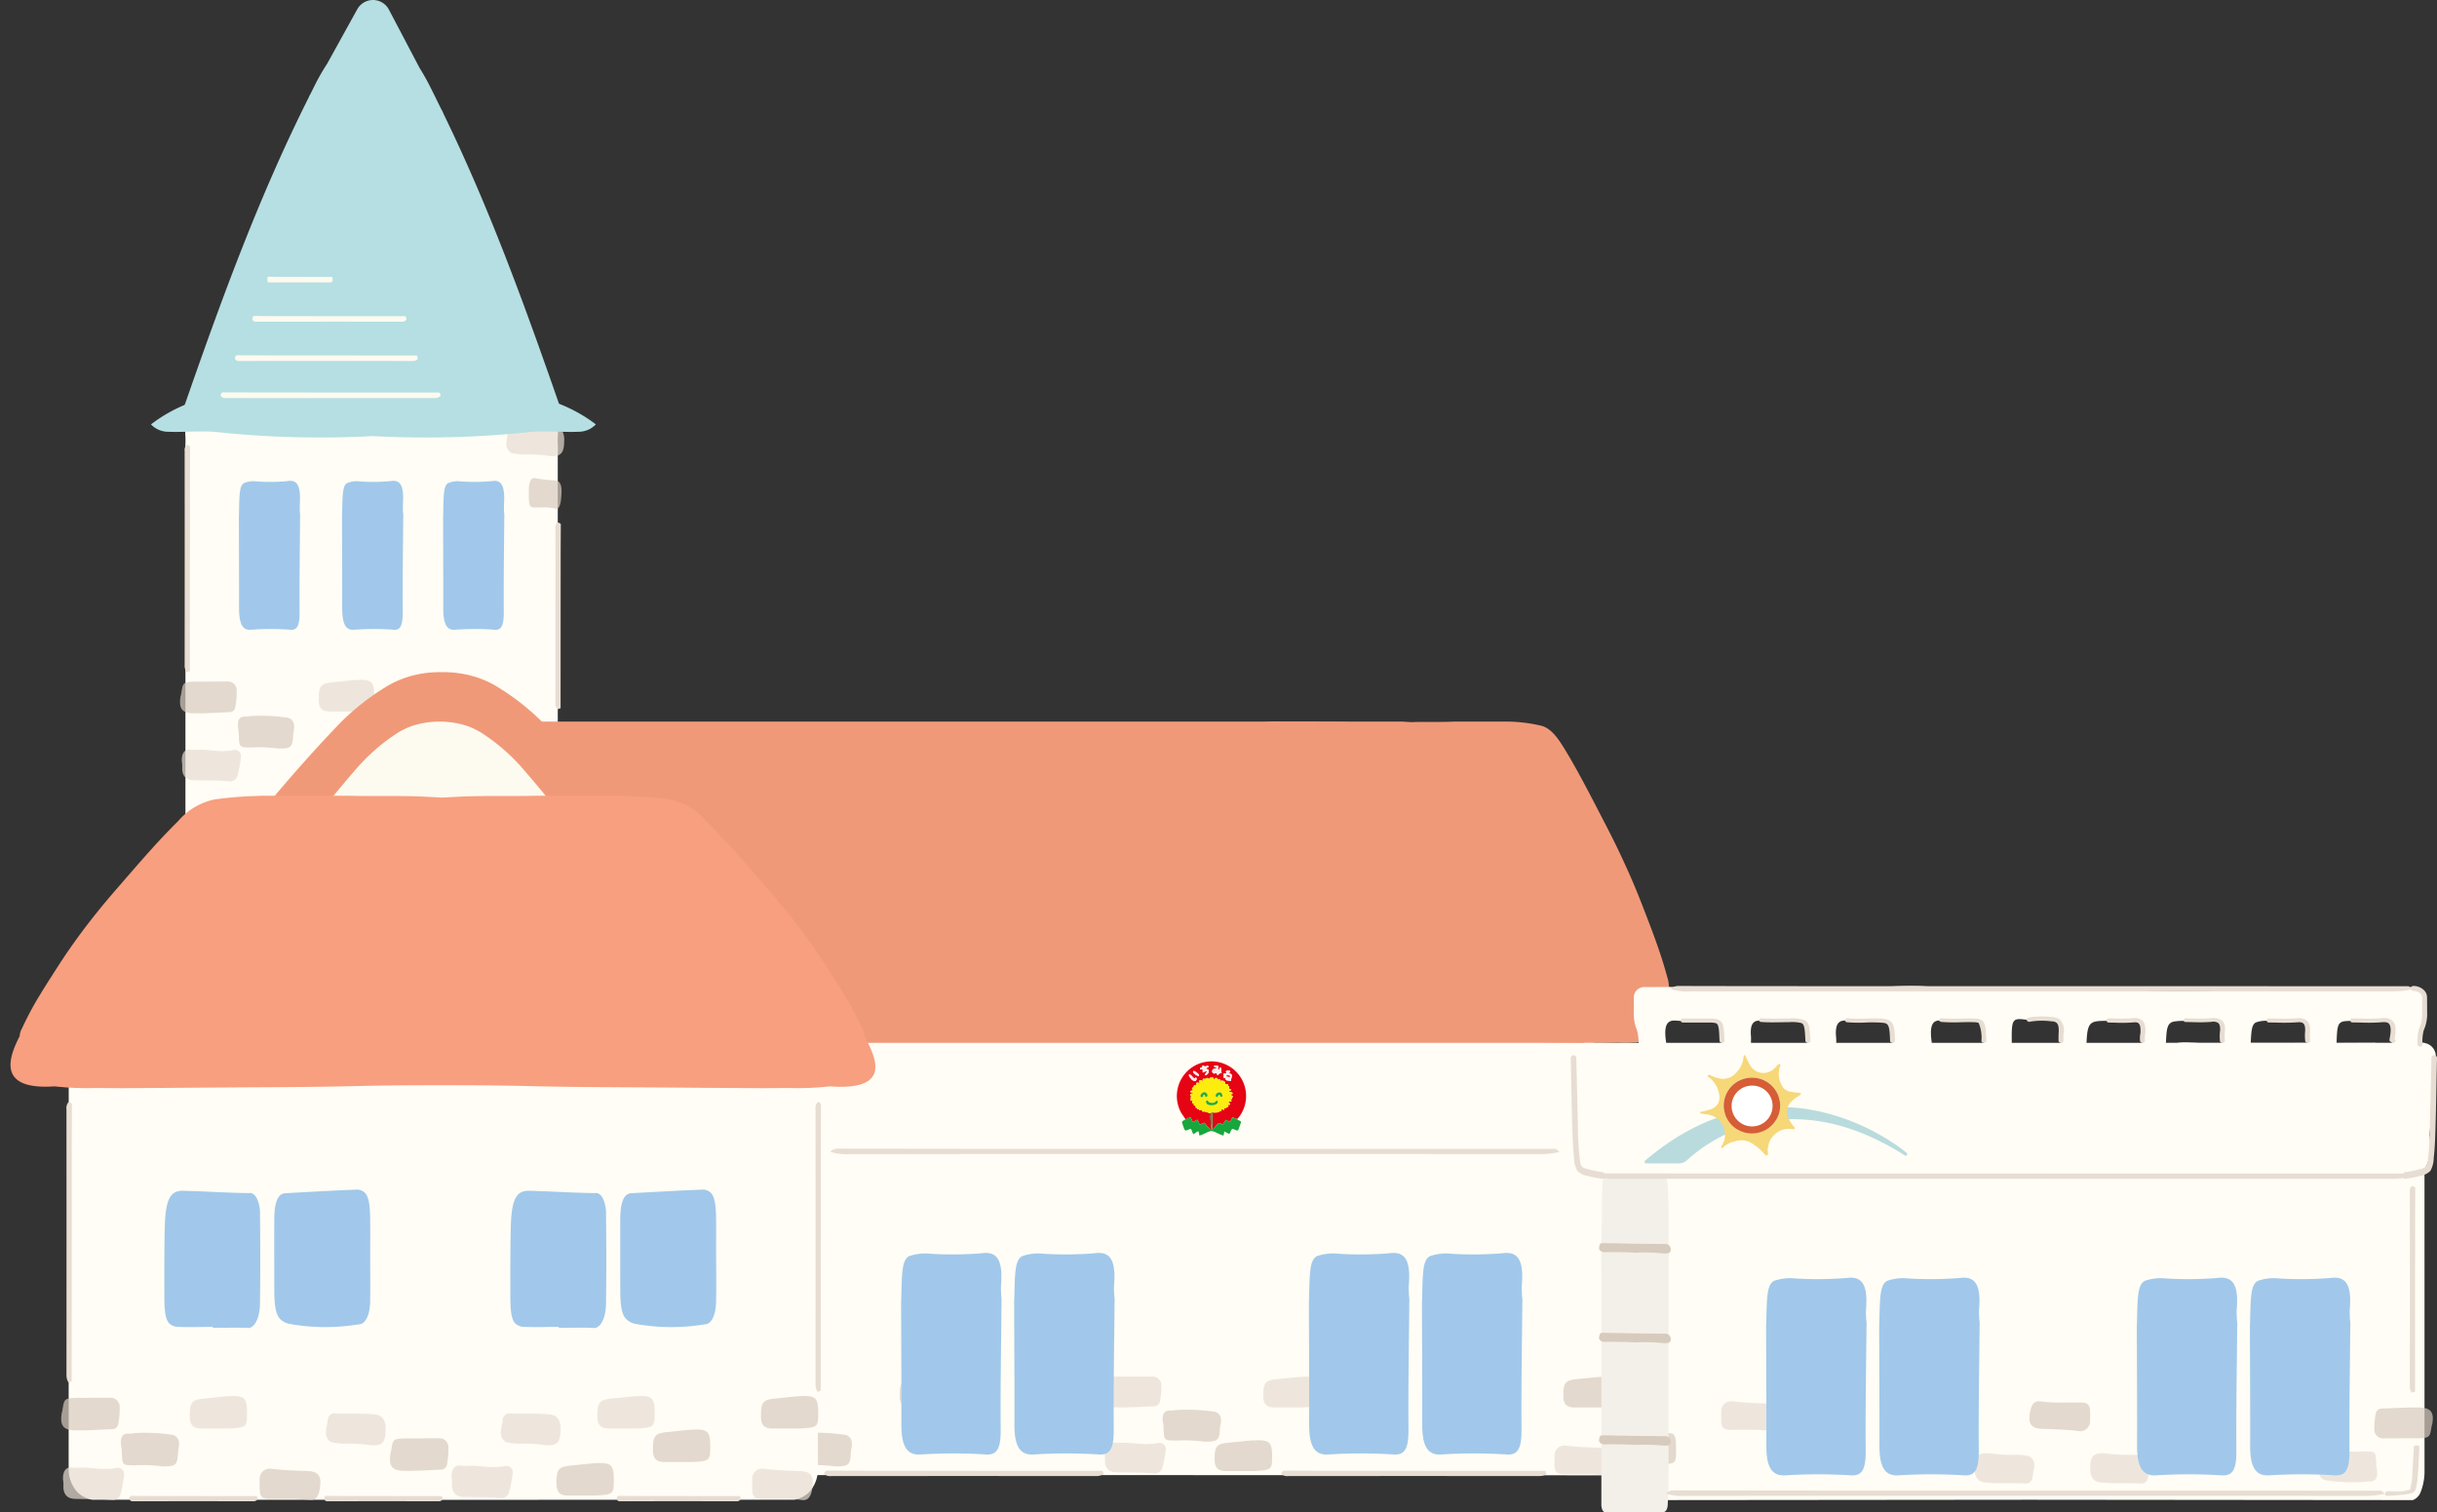 <svg xmlns="http://www.w3.org/2000/svg" xmlns:xlink="http://www.w3.org/1999/xlink" width="311.647" height="193.404" viewBox="0 0 311.647 193.404">
  <rect x="0" y="0" width="311.647" height="193.404" fill="#333333" stroke="none"/>
  <defs>
    <clipPath id="clip-path">
      <rect id="長方形_837" data-name="長方形 837" width="311.647" height="193.404" fill="none"/>
    </clipPath>
    <clipPath id="clip-path-3">
      <rect id="長方形_801" data-name="長方形 801" width="7.097" height="4.071" fill="none"/>
    </clipPath>
    <clipPath id="clip-path-4">
      <rect id="長方形_803" data-name="長方形 803" width="7.798" height="3.813" fill="none"/>
    </clipPath>
    <clipPath id="clip-path-5">
      <rect id="長方形_804" data-name="長方形 804" width="3.823" height="3.954" fill="none"/>
    </clipPath>
    <clipPath id="clip-path-6">
      <rect id="長方形_805" data-name="長方形 805" width="7.647" height="3.87" fill="none"/>
    </clipPath>
    <clipPath id="clip-path-7">
      <rect id="長方形_806" data-name="長方形 806" width="7.772" height="3.813" fill="none"/>
    </clipPath>
    <clipPath id="clip-path-8">
      <rect id="長方形_807" data-name="長方形 807" width="7.441" height="4.099" fill="none"/>
    </clipPath>
    <clipPath id="clip-path-9">
      <rect id="長方形_808" data-name="長方形 808" width="7.495" height="3.953" fill="none"/>
    </clipPath>
    <clipPath id="clip-path-10">
      <rect id="長方形_810" data-name="長方形 810" width="7.468" height="4.099" fill="none"/>
    </clipPath>
    <clipPath id="clip-path-11">
      <rect id="長方形_811" data-name="長方形 811" width="7.836" height="3.965" fill="none"/>
    </clipPath>
    <clipPath id="clip-path-12">
      <rect id="長方形_812" data-name="長方形 812" width="7.522" height="3.953" fill="none"/>
    </clipPath>
    <clipPath id="clip-path-13">
      <rect id="長方形_813" data-name="長方形 813" width="7.354" height="3.954" fill="none"/>
    </clipPath>
    <clipPath id="clip-path-15">
      <rect id="長方形_815" data-name="長方形 815" width="7.356" height="3.954" fill="none"/>
    </clipPath>
    <clipPath id="clip-path-16">
      <rect id="長方形_816" data-name="長方形 816" width="7.355" height="3.954" fill="none"/>
    </clipPath>
    <clipPath id="clip-path-17">
      <rect id="長方形_817" data-name="長方形 817" width="7.468" height="4.322" fill="none"/>
    </clipPath>
    <clipPath id="clip-path-18">
      <rect id="長方形_818" data-name="長方形 818" width="7.648" height="4.08" fill="none"/>
    </clipPath>
    <clipPath id="clip-path-19">
      <rect id="長方形_819" data-name="長方形 819" width="7.771" height="4.02" fill="none"/>
    </clipPath>
    <clipPath id="clip-path-20">
      <rect id="長方形_820" data-name="長方形 820" width="7.442" height="4.322" fill="none"/>
    </clipPath>
    <clipPath id="clip-path-21">
      <rect id="長方形_821" data-name="長方形 821" width="7.329" height="4.168" fill="none"/>
    </clipPath>
    <clipPath id="clip-path-22">
      <rect id="長方形_822" data-name="長方形 822" width="7.809" height="4.18" fill="none"/>
    </clipPath>
    <clipPath id="clip-path-23">
      <rect id="長方形_823" data-name="長方形 823" width="7.495" height="4.167" fill="none"/>
    </clipPath>
    <clipPath id="clip-path-31">
      <rect id="長方形_831" data-name="長方形 831" width="7.206" height="4.221" fill="none"/>
    </clipPath>
    <clipPath id="clip-path-32">
      <rect id="長方形_832" data-name="長方形 832" width="7.561" height="4.083" fill="none"/>
    </clipPath>
    <clipPath id="clip-path-33">
      <rect id="長方形_833" data-name="長方形 833" width="7.258" height="4.07" fill="none"/>
    </clipPath>
    <clipPath id="clip-path-34">
      <rect id="長方形_834" data-name="長方形 834" width="7.406" height="3.985" fill="none"/>
    </clipPath>
    <clipPath id="clip-path-35">
      <rect id="長方形_835" data-name="長方形 835" width="4.192" height="3.926" fill="none"/>
    </clipPath>
  </defs>
  <g id="グループ_1032" data-name="グループ 1032" transform="translate(-813 -1986.475)">
    <g id="グループ_1025" data-name="グループ 1025" transform="translate(813 1986.475)">
      <g id="マスクグループ_1024" data-name="マスクグループ 1024" transform="translate(0)" clip-path="url(#clip-path)">
        <g id="グループ_1023" data-name="グループ 1023">
          <g id="グループ_1022" data-name="グループ 1022" clip-path="url(#clip-path)">
            <path id="パス_2985" data-name="パス 2985" d="M61.309,46.247a9.428,9.428,0,0,1,0-1.609L61.3,42.12c-.512.008-.679-2.612-1.191-2.6-.307.027-.891-.027-1.2,0v-1.3c-.245,0-.953,0-1.2,0-1.5.133.3-3.865-1.2-3.892-2.351-.041-4.835,1.444-7.185,1.3-1.83-.114-2.965-1.177-4.791-1.3-1.184-.077-.014-15.534-1.2-15.57-1.184.036-7.2,2.517-8.383,2.595-1.828.12-2.961,6.375-4.791,6.488-2.35.145-3.636,5.148-5.989,5.189-1.5.027-2.1,4.025-3.592,3.892,1.765-3.8.556-2.22-.39-.973-.632.692-1.767,2.291-2.005,2.271-.512-.016-4.017,3.9-4.529,3.894l-.006,2.519a9.429,9.429,0,0,1,0,1.609c.008.425.024.853.024,1.274q0,9.15,0,18.3l-.016,0-.006,2.519a9.429,9.429,0,0,1,0,1.609c.006.368.017.736.021,1.1q0,9.8,0,19.6l0,.03q0,11.837,0,23.673a5.511,5.511,0,0,0,.529,2.459,1.8,1.8,0,0,0,.953.864q11.162.009,22.327.017,11.162-.007,22.325-.017a1.808,1.808,0,0,0,.953-.864,5.49,5.49,0,0,0,.528-2.459q0-11.837,0-23.673l0-.03q0-9.8,0-19.6c0-.367.013-.735.021-1.1a9.428,9.428,0,0,1,0-1.609L61.3,65.823c-.006,0-.009-.009-.014-.009q0-9.147,0-18.293c0-.42.016-.849.024-1.274M19.749,36.54c-.18.229-.318.389-.359.389Z" transform="translate(10.042 10.887)" fill="#fffdf5"/>
            <g id="グループ_919" data-name="グループ 919" transform="translate(40.759 86.919)" opacity="0.7">
              <g id="グループ_918" data-name="グループ 918">
                <g id="グループ_917" data-name="グループ 917" clip-path="url(#clip-path-3)">
                  <path id="パス_2986" data-name="パス 2986" d="M27.8,59.068c-.694,0-1.389.021-2.081,0-.871-.033-1.247-.476-1.261-1.419-.025-1.926.242-2.2,2.027-2.35,1.146-.093,2.285-.3,3.439-.289,1.255.006,1.6.39,1.623,1.734.033,2.106.046,2.219-2.151,2.321-.531.024-1.063,0-1.6,0Z" transform="translate(-24.453 -55.004)" fill="#e7ddd3"/>
                </g>
              </g>
            </g>
            <path id="パス_2987" data-name="パス 2987" d="M25.775,42.03c.168-2.4-.273-3.3-1.512-3.091a23.536,23.536,0,0,1-3.977.047,3.145,3.145,0,0,0-1.691.235c-.533.4-.552,1.452-.594,4.211h-.009v.025c.008,3.867.028,7.737.019,11.605-.006,2.057.4,2.98,1.492,2.892a33.312,33.312,0,0,1,5.1,0,1,1,0,0,0,.563-.095c.458-.259.6-.991.588-2.3-.027-4.047.038-8.1.065-12.149l.016,0V43.4a11.668,11.668,0,0,1-.058-1.373" transform="translate(12.557 22.576)" fill="#a1c8ea"/>
            <path id="パス_2988" data-name="パス 2988" d="M34.122,42.03c.168-2.4-.273-3.3-1.512-3.091a23.536,23.536,0,0,1-3.977.047,3.145,3.145,0,0,0-1.691.235c-.533.4-.551,1.452-.594,4.211h-.009v.025c.008,3.867.028,7.737.019,11.605-.006,2.057.4,2.98,1.492,2.892a33.312,33.312,0,0,1,5.1,0,1,1,0,0,0,.563-.095c.458-.259.6-.991.588-2.3-.027-4.047.038-8.1.065-12.149l.016,0V43.4a11.667,11.667,0,0,1-.058-1.373" transform="translate(17.4 22.576)" fill="#a1c8ea"/>
            <path id="パス_2989" data-name="パス 2989" d="M42.3,42.03c.167-2.4-.273-3.3-1.512-3.091a23.536,23.536,0,0,1-3.977.047,3.145,3.145,0,0,0-1.691.235c-.533.4-.552,1.452-.594,4.211h-.009v.025c.008,3.867.028,7.737.019,11.605-.006,2.057.4,2.98,1.492,2.892a33.312,33.312,0,0,1,5.1,0,1,1,0,0,0,.563-.095c.458-.259.6-.991.588-2.3-.027-4.047.038-8.1.065-12.149l.016,0V43.4A11.665,11.665,0,0,1,42.3,42.03" transform="translate(22.145 22.576)" fill="#a1c8ea"/>
            <path id="パス_2990" data-name="パス 2990" d="M231.993,84.5l0,0c-.019-.016-.039-.013-.06-.024l.079-.062-.226,0h-.024l-1.346.019c-.119-.009-.264-.017-.468-.022-.989-.021-6.455.011-12.383.036V84.42s-6.569,0-14.269.016c-1.6-.088-4.088-.161-2.242-.016.092.008.237.013.4.019h-.166l-.239-.019c-1.007-.074-.248-.016.212.019-10.665.024-22.55.077-22.093.2l0,.014c-1.945-.038-3.891-.051-5.834.047l-.073.16c-2.8,0-5.6-.058-8.393-.149q-1.737-.059-3.473-.1c-.773-.019-1.547-.025-2.32-.035-3.056-.036-6.114,0-9.17.243-1.715.134-3.432.076-5.15.2-2.206.164-4.417.03-6.624.077a56.618,56.618,0,0,1-6.4-.476c-.283-.025-.558-.349-.847-.114v0h0l-.008,2.974a12.3,12.3,0,0,1,0,1.806c.009.477.024.956.024,1.429q0,24.2-.006,48.4a7.169,7.169,0,0,0,.5,2.759,1.741,1.741,0,0,0,.991,1.015h.5c.014,0,.028,0,.041,0q24.26-.021,48.518-.046,24.258.024,48.516.046c.014,0,.028,0,.043,0h.5a1.747,1.747,0,0,0,.992-1.015,7.2,7.2,0,0,0,.5-2.759q0-24.2-.006-48.4c0-.472.016-.951.022-1.429a12.756,12.756,0,0,1,0-1.806l0-2.974h0" transform="translate(78.056 48.935)" fill="#fffdf5"/>
            <g id="グループ_925" data-name="グループ 925" transform="translate(220.096 179.189)" opacity="0.7">
              <g id="グループ_924" data-name="グループ 924">
                <g id="グループ_923" data-name="グループ 923" clip-path="url(#clip-path-4)">
                  <path id="パス_2992" data-name="パス 2992" d="M141.191,117.049c-.863,0-1.509.009-2.155,0-.744-.013-1.056-.318-1.082-1.051-.014-.412-.016-.826,0-1.239a1.277,1.277,0,0,1,1.553-1.348c1.541.182,3.091.224,4.64.277,1.266.044,1.748.588,1.552,1.844a4.565,4.565,0,0,1-.153.782c-.183.539-.476.945-1.138.891a21.072,21.072,0,0,0-3.216-.153" transform="translate(-137.94 -113.395)" fill="#e7ddd3"/>
                </g>
              </g>
            </g>
            <g id="グループ_928" data-name="グループ 928" transform="translate(210.512 183.255)" opacity="0.7">
              <g id="グループ_927" data-name="グループ 927">
                <g id="グループ_926" data-name="グループ 926" clip-path="url(#clip-path-5)">
                  <path id="パス_2993" data-name="パス 2993" d="M133.678,119.913c-.373,0-.749.021-1.12,0-.469-.032-.672-.463-.681-1.378-.013-1.869.13-2.14,1.094-2.282a12.171,12.171,0,0,1,1.852-.281c.675.006.863.379.872,1.685.017,2.045.027,2.154-1.157,2.253-.286.024-.574,0-.86,0Z" transform="translate(-131.876 -115.968)" fill="#d7cbbe"/>
                </g>
              </g>
            </g>
            <g id="グループ_931" data-name="グループ 931" transform="translate(252.515 185.827)" opacity="0.7">
              <g id="グループ_930" data-name="グループ 930">
                <g id="グループ_929" data-name="グループ 929" clip-path="url(#clip-path-6)">
                  <path id="パス_2994" data-name="パス 2994" d="M157.612,119.513c-.013-1.613.507-2.016,1.953-1.9a21.4,21.4,0,0,0,3.484.183,7.82,7.82,0,0,1,1.411.164.518.518,0,0,1,.262.106c.932.744.379,1.686.3,2.549a.866.866,0,0,1-1.027.849c-1.734-.068-3.47.063-5.2-.147a1.247,1.247,0,0,1-1.041-.852,2.171,2.171,0,0,1-.136-.953" transform="translate(-157.61 -117.595)" fill="#e7ddd3"/>
                </g>
              </g>
            </g>
            <g id="グループ_934" data-name="グループ 934" transform="translate(259.524 179.189)" opacity="0.7">
              <g id="グループ_933" data-name="グループ 933">
                <g id="グループ_932" data-name="グループ 932" clip-path="url(#clip-path-7)">
                  <path id="パス_2995" data-name="パス 2995" d="M167.424,113.553c.861,0,1.5-.009,2.149,0,.741.013,1.051.318,1.079,1.051.013.412.016.826,0,1.239a1.277,1.277,0,0,1-1.55,1.348c-1.536-.182-3.078-.224-4.622-.277-1.263-.044-1.743-.588-1.545-1.844a4.57,4.57,0,0,1,.153-.782c.18-.539.471-.945,1.131-.891a20.932,20.932,0,0,0,3.2.153" transform="translate(-162.892 -113.394)" fill="#d7cbbe"/>
                </g>
              </g>
            </g>
            <g id="グループ_937" data-name="グループ 937" transform="translate(296.559 185.464)" opacity="0.7">
              <g id="グループ_936" data-name="グループ 936">
                <g id="グループ_935" data-name="グループ 935" clip-path="url(#clip-path-8)">
                  <path id="パス_2996" data-name="パス 2996" d="M188.458,116.982a19.9,19.9,0,0,0,3.519.134c1.626,0,1.621-.011,1.675,1.656.013.384.122.766.117,1.15-.009.8-.367,1.1-1.141,1.027a2.5,2.5,0,0,0-.488.065,24.373,24.373,0,0,1-4.764-.179c-.861-.073-1.173-.724-1-1.6a3.931,3.931,0,0,0,.093-.57c.074-1.528.248-1.7,1.991-1.686" transform="translate(-186.328 -116.981)" fill="#e7ddd3"/>
                </g>
              </g>
            </g>
            <g id="グループ_940" data-name="グループ 940" transform="translate(303.619 179.977)" opacity="0.7">
              <g id="グループ_939" data-name="グループ 939">
                <g id="グループ_938" data-name="グループ 938" clip-path="url(#clip-path-9)">
                  <path id="パス_2997" data-name="パス 2997" d="M194.083,117.845c-.691,0-1.383,0-2.073,0a1.115,1.115,0,0,1-1.2-1.135,9.71,9.71,0,0,1,.179-2.02.765.765,0,0,1,.823-.651c1.568-.058,3.134-.169,4.7-.139,1.5.028,1.956.556,1.713,2.072-.014.095-.063.185-.079.28-.245,1.514-.245,1.514-1.779,1.588-.047,0-.1,0-.144,0h-2.144Z" transform="translate(-190.796 -113.893)" fill="#d7cbbe"/>
                </g>
              </g>
            </g>
            <path id="パス_2998" data-name="パス 2998" d="M194.7,90.791l-.011-2.813h0v0c-.491-.223-.954.082-1.433.106-3.611.188-1.255-.144-4.873-.186-3.737-.044-8.909-9.326-12.642-9.481-2.906-.122-6.578.126-9.481,0-5.171-.229-9.05,1.544-14.222,1.58-1.308.008-5.012-.019-6.321,0-1.959.025-1.2-.038-3.16,0-4.734.084-12.65,0-17.382,0v-1.58c-4.565-.13-4.911-.081-9.481,0-4.57-.081-6.5,1.451-11.062,1.58l-7.9,1.58c-4.733,0-10.874,6.678-15.608,6.593q-2.937-.057-5.875-.1c-1.308-.017-2.617-.024-3.925-.032-5.172-.036-10.344,0-15.515.228-2.9.128-5.809.073-8.715.193-3.732.155-7.473.028-11.209.073-3.62.044-7.226-.262-10.837-.45-.48-.024-.943-.329-1.433-.106l0,0h0L23.6,90.791a6.718,6.718,0,0,1,0,1.708c.013.452.036.905.036,1.353q0,22.893-.008,45.785a4.3,4.3,0,0,0,.839,2.611,2.788,2.788,0,0,0,1.677.961h.844c.024,0,.047,0,.071-.006l82.093-.043,82.094.043c.024.006.046,0,.071.006h.842a2.779,2.779,0,0,0,1.677-.961,4.287,4.287,0,0,0,.841-2.611q-.009-22.893-.009-45.785c0-.447.024-.9.038-1.353a6.716,6.716,0,0,1,0-1.708" transform="translate(15.81 45.455)" fill="#fffdf5"/>
            <path id="パス_2999" data-name="パス 2999" d="M192.34,95.879l0-.008L173.33,61.832c-1.161-2.08-3.952-3.442-7.056-3.442H44.307c-2.716,0-5.163,1.193-6.18,3.015L18.493,96.587c-.771,1.381.635,2.889,2.7,2.889H190.35c1.909,0,3.213-1.4,2.5-2.675Z" transform="translate(12.724 33.879)" fill="#f09978"/>
            <path id="パス_3000" data-name="パス 3000" d="M101.65,93.243a1.62,1.62,0,0,1-.256-.03c-.093-.038-.28-.175-.349-.16-.106.025-.283.548-.4.575-.082.019-.36-.27-.5-.251l-.393.638c-.605-.684-.8.311-1.321.582l0-2.192a2.127,2.127,0,0,0,.841-.033c.106-.07-.043-.22.321-.1v-.258l.386.065,0-.259c.267.142.2.028.31-.057.131-.1.3-.011.141-.329l.259,0c.043-.183-.122-.25-.194-.386l.386-.033c.071-.259-.215-.15-.256-.289.5.073.3-.188.341-.247.013-.021.22.009.047-.177-.028-.03-.371-.183-.149-.223.1-.016.229.027.145-.16-.065-.147-.389-.054-.45-.194l.322-.191c-.3-.234-.349-.054-.259-.484-.324.025-.119-.054-.142-.155-.038-.156-.308-.1-.438-.1.2-.379-.341-.531-.643-.387.16-.337-.131-.2-.277-.261-.058-.024-.046-.114-.09-.125-.169-.041-.34,0-.344.193-.128,0-.065-.237-.171-.262-.175-.041-.556.013-.474.262-.109.013-.06-.155-.166-.191-.147-.049-.224.079-.316.095-.235.043-.455-.163-.291.354-.112,0-.038-.131-.19-.169-.455-.112-.311.218-.2.491-.1.024-.038-.092-.111-.126-.33-.156-.45-.033-.4.319-.354-.141-.234.024-.343.174-.085.114-.335.1-.046.375,0,.122-.477.033-.318.286.032.052.382.043.384.1-.234.158-.49-.022-.387.376.017.066.153.024.13.074-.017.035-.1.066-.107.141-.019.109.03.278-.022.408l.258,0-.065.321.259,0c-.177.378.13.264.185.33.04.051-.024.2.017.242s.253-.073.185.2l.256-.065,0,.193c.574-.145.3.058.447.169.054.04.158-.032.216-.016.272.074.544.171.819.234-.111.589.084,1.5,0,2.129-.149-.085-.757-.894-.817-.907-.2-.043-.466.286-.6.193-.027-.019-.207-.528-.269-.572-.1-.068-.446.264-.534.25-.171-.03-.273-.54-.4-.57a5.18,5.18,0,0,0-.607.253,8.674,8.674,0,0,0-.5-.754,4.427,4.427,0,1,1,7.143.689m-3.739-6.77c-.057-.055-.337.065-.424.06-.1-.008-.177-.142-.251-.125s-.074.2-.117.24c-.065.066-.36.028-.207.277.39-.052.286.052.291.386l.514-.193c.084.15-.3.406-.191.515s.608-.277.419-.645c-.065-.126-.465-.139-.245-.256.046-.025.363-.107.212-.259m1.225.45.1-.387c-.183-.19-.828-.166-.485.1.082.063.24-.032.19.163-.313-.073-.643.2-.484.517.13.261.523.04.547.063s0,.234.1.258.322-.367.548-.258c-.111-.131-.024-.678-.163-.708-.156-.035-.175.224-.161.322Zm1.547.131c-.349.074-.605-.125-.45.386h-.387c.085.142-.006.4.009.479.019.1.18.076.232.119s.036.193.123.247c.13.082.439.054.6.123,0-.406.406-.939-.258-.967a.459.459,0,0,0,.128-.386m-4.608.063c-.42.087.607.872.676.547-.014-.172-.57-.569-.676-.547m-.613.452c-.119.123.31.629.419.708.548.4.668-.284.449-.322-.084-.014-.147.136-.223.1-.1-.044-.5-.634-.645-.488" transform="translate(56.594 49.836)" fill="#e50314"/>
            <path id="パス_3001" data-name="パス 3001" d="M98.183,90.06v2.192c.518-.27.717-1.266,1.321-.582l.393-.638c.144-.017.422.272.506.251.115-.025.292-.548.4-.574.07-.017.258.12.351.158a1.419,1.419,0,0,0,.256.03c.006,0-.016.1.044.131.126.07.4.112.406.284a10.2,10.2,0,0,1-.352,1c-.177.218-.559-.182-.765-.123-.149.043-.243.536-.4.637l-.612-.321-.1.517c-.412-.043-1.191-.572-1.545-.572s-1.15.518-1.547.572l-.1-.517c-.174-.071-.6.4-.708.322-.033-.095-.237-.619-.264-.64-.152-.111-.616.379-.826.087a8.557,8.557,0,0,1-.332-.961c.011-.122.327-.288.455-.356a5.448,5.448,0,0,1,.605-.253c.128.03.231.542.4.57.089.014.438-.318.534-.25a6.188,6.188,0,0,1,.269.572c.131.095.393-.235.6-.193.06.013.667.822.815.907.084-.627-.111-1.539,0-2.127a1.166,1.166,0,0,1,.161-.258c.066,0,.014.107.032.128" transform="translate(56.84 52.181)" fill="#18a73c"/>
            <path id="パス_3002" data-name="パス 3002" d="M97.6,91.781c-.275-.065-.547-.16-.819-.234-.058-.017-.163.055-.217.014-.147-.109.126-.313-.447-.168l0-.194-.256.065c.068-.272-.15-.161-.185-.2s.022-.193-.017-.242c-.055-.066-.36.047-.185-.332H95.21l.065-.322h-.258c.052-.13,0-.3.022-.409.011-.073.092-.106.107-.139.024-.051-.112-.009-.13-.074-.1-.4.153-.22.387-.376,0-.058-.352-.049-.384-.1-.16-.254.318-.166.318-.286-.289-.272-.04-.261.046-.376.109-.149-.011-.314.343-.172-.046-.352.074-.476.4-.319.073.035.011.15.111.125-.114-.272-.258-.6.2-.49.152.038.077.166.19.168-.164-.515.055-.31.291-.352.092-.017.169-.144.316-.095.106.035.057.2.166.19-.082-.248.3-.3.474-.261.106.025.043.267.171.261.006-.194.175-.232.344-.191.044.009.032.1.09.123.145.06.436-.074.277.261.3-.142.842.008.643.387.13.008.4-.051.438.106.024.1-.182.18.142.153-.09.431-.041.25.259.484l-.322.193c.062.141.386.046.45.194.084.186-.049.144-.145.16-.223.038.12.193.149.223.172.185-.035.155-.047.175-.036.06.158.321-.341.248.043.139.327.03.256.289l-.386.033c.073.134.237.2.194.386l-.259,0c.161.318-.009.231-.139.329s-.044.2-.311.057l0,.259-.386-.066v.259c-.363-.123-.215.025-.321.1a2.119,2.119,0,0,1-.839.032c-.019-.019.035-.131-.033-.128a1.313,1.313,0,0,0-.161.258m-.7-2.135c.112.1.431-.016.242-.34-.39-.668-1.155.277-.732.411.24.076.218-.3.322-.321.16-.041.144.231.168.25m2.1-.428c-.338-.357-.945.106-.727.438.158.239.3-.278.454-.261.107.215.058.308.354.259A.693.693,0,0,0,99,89.218m-1.738.967c-.245-.136-.318.085-.212.307.2.422,1.451.3,1.454-.161,0-.414-.389.052-.447.07a1.02,1.02,0,0,1-.68-.044c-.066-.043-.087-.155-.115-.171" transform="translate(57.232 50.588)" fill="#fded0e"/>
            <path id="パス_3003" data-name="パス 3003" d="M97.473,86.732l.193.065c-.014-.1,0-.354.161-.321.139.03.052.577.163.708-.226-.109-.436.284-.548.258s-.089-.248-.1-.258c-.024-.025-.417.2-.548-.065-.158-.314.172-.588.485-.515.051-.194-.107-.1-.19-.161-.343-.265.3-.288.485-.1Z" transform="translate(58.257 50.027)" fill="#fcedee"/>
            <path id="パス_3004" data-name="パス 3004" d="M98.5,86.627a.46.46,0,0,1-.128.386c.664.028.251.563.258.969-.164-.07-.474-.041-.6-.123-.087-.055-.058-.2-.122-.248s-.213-.014-.234-.117c-.014-.076.077-.338-.008-.479l.386,0c-.155-.51.1-.31.452-.386m0,.838c.156-.163-.3-.416-.45-.16-.032.133.435.177.45.16" transform="translate(58.782 50.263)" fill="#fdf0f1"/>
            <path id="パス_3005" data-name="パス 3005" d="M96.817,86.283c.153.15-.166.232-.212.258-.22.119.18.131.245.256.19.37-.314.752-.419.646s.275-.367.193-.515l-.515.193c0-.335.1-.439-.291-.386-.153-.247.142-.212.207-.277.043-.043.035-.221.117-.24s.147.117.251.123c.087.006.367-.115.424-.058" transform="translate(57.689 50.026)" fill="#fceeef"/>
            <path id="パス_3006" data-name="パス 3006" d="M94.892,86.961c.141-.145.547.444.645.488.076.033.139-.117.223-.1.22.038.1.722-.449.322-.109-.079-.537-.585-.419-.708" transform="translate(57.165 50.444)" fill="#fceaec"/>
            <path id="パス_3007" data-name="パス 3007" d="M95.31,86.667c.106-.022.662.375.675.547-.068.326-1.1-.46-.675-.547" transform="translate(57.361 50.286)" fill="#fce8ea"/>
            <path id="パス_3008" data-name="パス 3008" d="M96.52,89.1c.028.016.049.128.115.171a1.02,1.02,0,0,0,.68.044c.058-.017.449-.484.447-.07,0,.465-1.253.583-1.454.161-.106-.221-.033-.442.212-.307" transform="translate(57.971 51.674)" fill="#23ac38"/>
            <path id="パス_3009" data-name="パス 3009" d="M96.419,88.955c-.022-.019-.006-.291-.168-.25-.1.025-.082.4-.322.321-.424-.134.341-1.079.733-.411.188.324-.13.438-.243.34" transform="translate(57.707 51.279)" fill="#26ad37"/>
            <path id="パス_3010" data-name="パス 3010" d="M97.809,88.52c.092.1.082.308.081.435-.3.049-.247-.044-.354-.258-.152-.017-.3.5-.454.261-.218-.333.389-.795.727-.438" transform="translate(58.421 51.287)" fill="#21ab38"/>
            <path id="パス_3011" data-name="パス 3011" d="M98.355,87.256c-.016.017-.482-.027-.45-.16.149-.256.607,0,.45.16" transform="translate(58.924 50.472)" fill="#ea2c3b"/>
            <path id="パス_3012" data-name="パス 3012" d="M158.01,92.164l-.008.025.006-.025a3.642,3.642,0,0,0-.205-1.117c-.438-1.634-.953-3.192-1.5-4.712-.289-.812-.593-1.612-.9-2.41q-.329-.865-.665-1.73c-.536-1.4-1.1-2.757-1.681-4.091-1.01-2.3-2.084-4.521-3.206-6.678-1.677-3.221-3.325-6.49-5.142-9.483-.856-1.411-1.767-2.715-3.026-3.023a20.19,20.19,0,0,0-5.088-.525q-3.034,0-6.063,0c-2.2.1-4.409-.047-6.616.139-1.2.1-2.391.19-3.586.321-.9-.131-1.8-.218-2.7-.321-1.661-.188-3.32-.041-4.976-.141q-2.28,0-4.561,0a11.636,11.636,0,0,0-3.827.525c-.947.31-1.631,1.613-2.276,3.023-1.367,2.995-2.606,6.262-3.867,9.485-.844,2.155-1.653,4.374-2.411,6.676-.439,1.334-.861,2.693-1.266,4.093q-.251.865-.5,1.73c-.229.8-.457,1.6-.675,2.408-.416,1.52-.8,3.078-1.131,4.712a4.778,4.778,0,0,0-.155,1.117,8.206,8.206,0,0,0,.386,1.555,4.154,4.154,0,0,1-.34-.495c-.041.3-.087.6-.123.894-.321,2.7.487,4.469,2.323,5.009a6.045,6.045,0,0,0,1.312.174c1.47.1,2.928-.384,4.4-.186.251-.019.5-.055.754-.055,4.33,0,8.661-.035,12.993.006,5.357.049,10.716-.112,16.074.111,4.306.179,8.614.161,12.92.224,2.249.032,4.5.051,6.746.076.714-.009,1.427-.013,2.141-.03a14.791,14.791,0,0,0,3.518-.226c2.674-.708,3.721-4.42,2.927-7.056" transform="translate(55.403 33.88)" fill="#f09978"/>
            <g id="グループ_946" data-name="グループ 946" transform="translate(148.681 180.245)" opacity="0.7">
              <g id="グループ_945" data-name="グループ 945">
                <g id="グループ_944" data-name="グループ 944" clip-path="url(#clip-path-10)">
                  <path id="パス_3014" data-name="パス 3014" d="M98.078,118.162a20.03,20.03,0,0,0-3.53-.134c-1.634,0-1.628.011-1.683-1.656-.013-.384-.122-.766-.117-1.15.009-.8.368-1.1,1.146-1.027a2.528,2.528,0,0,0,.49-.065,24.535,24.535,0,0,1,4.78.179c.866.073,1.179.724,1.007,1.6a3.942,3.942,0,0,0-.095.57c-.074,1.528-.248,1.7-2,1.686" transform="translate(-92.748 -114.063)" fill="#d7cbbe"/>
                </g>
              </g>
            </g>
            <g id="グループ_949" data-name="グループ 949" transform="translate(141.249 184.468)" opacity="0.7">
              <g id="グループ_948" data-name="グループ 948">
                <g id="グループ_947" data-name="グループ 947" clip-path="url(#clip-path-11)">
                  <path id="パス_3015" data-name="パス 3015" d="M90.31,116.76c1.117-.043,2.348.237,3.6.147a5.094,5.094,0,0,0,.921-.1.808.808,0,0,1,1.048.913,15.057,15.057,0,0,1-.409,2.129,1.059,1.059,0,0,1-1.193.839c-1.6-.169-3.2-.077-4.8-.149-.986-.044-1.454-.687-1.368-1.7a4.722,4.722,0,0,0-.058-.645c-.051-.967.359-1.582,1.2-1.451a7.664,7.664,0,0,0,1.059.008" transform="translate(-88.046 -116.735)" fill="#e7ddd3"/>
                </g>
              </g>
            </g>
            <g id="グループ_952" data-name="グループ 952" transform="translate(141.016 176.022)" opacity="0.7">
              <g id="グループ_951" data-name="グループ 951">
                <g id="グループ_950" data-name="グループ 950" clip-path="url(#clip-path-12)">
                  <path id="パス_3016" data-name="パス 3016" d="M92.121,111.391c.694,0,1.387,0,2.081,0a1.115,1.115,0,0,1,1.2,1.135,9.71,9.71,0,0,1-.179,2.02.768.768,0,0,1-.826.651c-1.574.058-3.143.169-4.72.139-1.5-.028-1.964-.556-1.721-2.072.016-.095.065-.185.081-.28.247-1.514.245-1.514,1.786-1.588.047,0,.1,0,.144,0h2.152Z" transform="translate(-87.898 -111.39)" fill="#e7ddd3"/>
                </g>
              </g>
            </g>
            <g id="グループ_955" data-name="グループ 955" transform="translate(161.547 176.029)" opacity="0.7">
              <g id="グループ_954" data-name="グループ 954">
                <g id="グループ_953" data-name="グループ 953" clip-path="url(#clip-path-13)">
                  <path id="パス_3017" data-name="パス 3017" d="M104.354,115.341c-.719,0-1.438.021-2.157,0-.9-.032-1.293-.463-1.305-1.378-.027-1.869.25-2.14,2.1-2.282,1.187-.09,2.367-.288,3.563-.281,1.3.006,1.659.379,1.681,1.685.035,2.045.047,2.154-2.23,2.253-.55.024-1.1,0-1.653,0Z" transform="translate(-100.89 -111.394)" fill="#e7ddd3"/>
                </g>
              </g>
            </g>
            <g id="グループ_958" data-name="グループ 958" transform="translate(198.785 184.85)" opacity="0.7">
              <g id="グループ_957" data-name="グループ 957">
                <g id="グループ_956" data-name="グループ 956" clip-path="url(#clip-path-4)">
                  <path id="パス_3018" data-name="パス 3018" d="M127.7,120.632c-.863,0-1.509.009-2.155,0-.744-.013-1.056-.318-1.082-1.051-.014-.412-.016-.826,0-1.239a1.277,1.277,0,0,1,1.553-1.348c1.541.182,3.091.224,4.64.277,1.266.044,1.748.588,1.552,1.844a4.568,4.568,0,0,1-.153.782c-.183.539-.476.945-1.138.891a21.073,21.073,0,0,0-3.216-.153" transform="translate(-124.455 -116.977)" fill="#e7ddd3"/>
                </g>
              </g>
            </g>
            <path id="パス_3019" data-name="パス 3019" d="M119.866,117.913c-.719,0-1.438.021-2.157,0-.9-.032-1.293-.463-1.305-1.378-.027-1.869.25-2.14,2.1-2.282,1.187-.09,2.367-.288,3.563-.281,1.3.006,1.659.379,1.681,1.685.035,2.045.047,2.154-2.23,2.253-.55.024-1.1,0-1.653,0Z" transform="translate(69.658 66.127)" fill="#d7cbbe"/>
            <g id="グループ_961" data-name="グループ 961" transform="translate(199.917 176.029)" opacity="0.7">
              <g id="グループ_960" data-name="グループ 960">
                <g id="グループ_959" data-name="グループ 959" clip-path="url(#clip-path-15)">
                  <path id="パス_3020" data-name="パス 3020" d="M128.636,115.341c-.719,0-1.438.021-2.157,0-.9-.032-1.293-.463-1.305-1.378-.027-1.869.25-2.14,2.1-2.282,1.187-.09,2.367-.288,3.563-.281,1.3.006,1.659.379,1.681,1.685.035,2.045.047,2.154-2.23,2.253-.55.024-1.1,0-1.653,0Z" transform="translate(-125.17 -111.394)" fill="#d7cbbe"/>
                </g>
              </g>
            </g>
            <g id="グループ_964" data-name="グループ 964" transform="translate(155.324 184.16)" opacity="0.7">
              <g id="グループ_963" data-name="グループ 963">
                <g id="グループ_962" data-name="グループ 962" clip-path="url(#clip-path-16)">
                  <path id="パス_3021" data-name="パス 3021" d="M100.416,120.486c-.719,0-1.438.021-2.157,0-.9-.032-1.293-.463-1.305-1.378-.027-1.869.25-2.14,2.1-2.282,1.187-.09,2.367-.288,3.563-.281,1.3.006,1.659.379,1.681,1.685.035,2.045.047,2.154-2.23,2.253-.55.024-1.1,0-1.653,0Z" transform="translate(-96.951 -116.54)" fill="#d7cbbe"/>
                </g>
              </g>
            </g>
            <g id="グループ_967" data-name="グループ 967" transform="translate(101.477 183.192)" opacity="0.7">
              <g id="グループ_966" data-name="グループ 966">
                <g id="グループ_965" data-name="グループ 965" clip-path="url(#clip-path-17)">
                  <path id="パス_3022" data-name="パス 3022" d="M68.207,120.249a18.982,18.982,0,0,0-3.53-.141c-1.634,0-1.628.011-1.683-1.746-.013-.406-.122-.809-.117-1.214.009-.845.368-1.157,1.146-1.082a2.538,2.538,0,0,0,.49-.068,23.138,23.138,0,0,1,4.78.188c.866.076,1.179.763,1.007,1.685a4.315,4.315,0,0,0-.095.6c-.074,1.612-.248,1.792-2,1.778" transform="translate(-62.876 -115.928)" fill="#d7cbbe"/>
                </g>
              </g>
            </g>
            <path id="パス_3023" data-name="パス 3023" d="M74.929,115.341c-.719,0-1.438.021-2.157,0-.9-.032-1.293-.463-1.305-1.378-.027-1.869.25-2.14,2.1-2.282,1.187-.09,2.367-.288,3.563-.281,1.3.006,1.659.379,1.681,1.685.035,2.045.047,2.154-2.23,2.253-.55.024-1.1,0-1.653,0Z" transform="translate(43.584 64.634)" fill="#e7ddd3"/>
            <path id="パス_3024" data-name="パス 3024" d="M95.917,103.377C86.794,89.218,77.455,75.078,64.3,61.3a30.47,30.47,0,0,0-6.111-4.94,12.375,12.375,0,0,0-2.852-1.331,13.777,13.777,0,0,0-4.414-.635,13.79,13.79,0,0,0-4.414.635,12.36,12.36,0,0,0-2.851,1.331,30.425,30.425,0,0,0-6.111,4.94C24.393,75.078,15.054,89.218,5.931,103.377" transform="translate(5.559 31.559)" fill="#f09978"/>
            <path id="パス_3025" data-name="パス 3025" d="M83.284,102.51c-7.274-12.4-14.721-24.792-25.211-36.864A24.929,24.929,0,0,0,53.2,61.319a9.481,9.481,0,0,0-2.274-1.167,11.4,11.4,0,0,0-7.04,0,9.481,9.481,0,0,0-2.274,1.167,24.929,24.929,0,0,0-4.872,4.327C26.252,77.718,18.806,90.106,11.531,102.51" transform="translate(8.809 32.677)" fill="#fdfaf0"/>
            <path id="パス_3026" data-name="パス 3026" d="M100.087,85.515l-.014-2.98c-1.029.008-2.057.013-3.086.032q-.924.045-1.85.093l-.084.092c-.495,0-.988-.011-1.482-.013-3.012.158-6.025.3-9.045.265-4.733-.049-9.47.092-14.2-.081-3.68-.134-7.364-.073-11.039-.215-2.383-.093-4.764-.131-7.147-.174-2.383.043-4.766.081-7.147.174-3.676.142-7.359.081-11.039.215-4.728.172-9.466.032-14.2.081-3.02.032-6.033-.107-9.047-.265-.493,0-.986.013-1.481.013l-.084-.092q-.927-.05-1.85-.093c-1.029-.019-2.057-.024-3.086-.032l-.014,2.98a6.628,6.628,0,0,1,0,1.9c.017.5.047,1.008.047,1.506q0,25.514-.011,51.03a4.41,4.41,0,0,0,1.065,2.909,3.637,3.637,0,0,0,1.915,1.024q22.466.009,44.931.021,22.466-.012,44.931-.021a3.637,3.637,0,0,0,1.915-1.024,4.41,4.41,0,0,0,1.065-2.909q-.012-25.514-.011-51.03c0-.5.03-1,.047-1.506a6.517,6.517,0,0,1,0-1.9" transform="translate(4.55 47.889)" fill="#fffdf5"/>
            <path id="パス_3027" data-name="パス 3027" d="M22.265,96.723c-1.015.052-1.4,1.343-1.406,3.273-.016,3.018,0,6.032,0,9.04,0,2,.177,3.074.672,3.687a2.254,2.254,0,0,0,1.274.711,25.842,25.842,0,0,0,8.829.057c.016,0,.032,0,.049,0a.689.689,0,0,0,.313-.07.933.933,0,0,0,.324-.2,1.665,1.665,0,0,0,.156-.182,2.2,2.2,0,0,0,.265-.452c.038-.088.074-.175.107-.273a4.363,4.363,0,0,0,.166-.63c.024-.123.04-.247.054-.378a5.576,5.576,0,0,0,.049-.915c.038-1.838.008-3.687.008-5.529l0,.009c0-1.59.011-3.183,0-4.775-.013-1.843-.185-2.895-.664-3.416a1.479,1.479,0,0,0-1.222-.408c-2.99.106-5.978.292-8.969.452" transform="translate(14.217 55.858)" fill="#a1c8ea"/>
            <path id="パス_3028" data-name="パス 3028" d="M14.408,96.358c-1.7-.051-2.307,1.1-2.394,4.69-.071,2.933-.054,5.877-.054,8.818,0,1.877.141,2.9.6,3.431a1.684,1.684,0,0,0,1.255.466c1.441.066,2.884,0,4.327,0l.006.024v.006h.014l0,.093c1.438,0,2.871-.033,4.309,0a.736.736,0,0,0,.548-.055c.035-.016.068-.04.1-.06a1.447,1.447,0,0,0,.45-.449c.009-.013.016-.028.027-.043a3.322,3.322,0,0,0,.368-.842l.013-.046a5.447,5.447,0,0,0,.19-1.086c.006-.079.011-.155.013-.235.009-.177.017-.357.011-.536.054-3.652.047-7.3,0-10.954a5.228,5.228,0,0,0-.036-.977c-.009-.066-.021-.128-.032-.193a4.133,4.133,0,0,0-.166-.675,2.832,2.832,0,0,0-.112-.27,2.333,2.333,0,0,0-.2-.371,1.349,1.349,0,0,0-.245-.254.868.868,0,0,0-.172-.12.622.622,0,0,0-.435-.06c-2.8-.033-5.594-.223-8.391-.3" transform="translate(9.057 55.908)" fill="#a1c8ea"/>
            <path id="パス_3029" data-name="パス 3029" d="M108.488,95.133l-.011.024.009-.024a2.2,2.2,0,0,0-.313-1.018,39.392,39.392,0,0,0-2.293-4.289c-.442-.74-.9-1.468-1.367-2.193-.337-.525-.673-1.051-1.015-1.575-.817-1.274-1.675-2.511-2.563-3.725-1.538-2.1-3.176-4.115-4.888-6.078-2.554-2.933-5.065-5.908-7.835-8.633A8.388,8.388,0,0,0,83.6,64.872a47.105,47.105,0,0,0-5-.433c-.7-.035-1.391-.055-2.087-.046q-2.683,0-5.363,0-2.271,0-4.538,0c-3.36.09-6.718-.043-10.083.128-.689.035-1.375.076-2.064.109-.687-.033-1.375-.074-2.064-.109-3.364-.171-6.722-.038-10.082-.128q-2.268,0-4.538,0-2.681,0-5.363,0c-.7-.009-1.394.011-2.087.046a47.1,47.1,0,0,0-5,.433,8.393,8.393,0,0,0-4.611,2.751c-2.77,2.724-5.281,5.7-7.835,8.633-1.711,1.963-3.349,3.982-4.886,6.078-.89,1.214-1.746,2.451-2.565,3.725q-.51.787-1.013,1.575c-.465.725-.926,1.454-1.367,2.193A39.121,39.121,0,0,0,.754,94.115,2.219,2.219,0,0,0,.44,95.133l.009.024-.011-.024c-1.21,2.4-3.213,6.958,4.461,6.422a37.5,37.5,0,0,0,5.36.207c1.087.016,2.174.019,3.263.027,3.426-.022,6.852-.04,10.278-.07,6.563-.058,13.129-.041,19.688-.2,3.658-.092,7.316-.107,10.975-.107s7.316.016,10.975.107c6.56.163,13.125.145,19.688.2,3.426.03,6.853.047,10.279.07,1.087-.008,2.174-.011,3.262-.027a37.529,37.529,0,0,0,5.362-.207c8.325.628,5.671-4.022,4.459-6.422" transform="translate(2.075 37.361)" fill="#f79f7f"/>
            <g id="グループ_970" data-name="グループ 970" transform="translate(41.673 180.745)" opacity="0.7">
              <g id="グループ_969" data-name="グループ 969">
                <g id="グループ_968" data-name="グループ 968" clip-path="url(#clip-path-18)">
                  <path id="パス_3030" data-name="パス 3030" d="M32.676,116.438c.013,1.7-.507,2.125-1.953,2a20.237,20.237,0,0,0-3.484-.193,7.554,7.554,0,0,1-1.411-.172.513.513,0,0,1-.262-.112c-.932-.785-.379-1.778-.3-2.688a.881.881,0,0,1,1.027-.894c1.734.071,3.47-.066,5.2.155a1.268,1.268,0,0,1,1.041.9,2.4,2.4,0,0,1,.136,1.005" transform="translate(-25.031 -114.38)" fill="#e7ddd3"/>
                </g>
              </g>
            </g>
            <g id="グループ_973" data-name="グループ 973" transform="translate(33.202 187.804)" opacity="0.7">
              <g id="グループ_972" data-name="グループ 972">
                <g id="グループ_971" data-name="グループ 971" clip-path="url(#clip-path-19)">
                  <path id="パス_3031" data-name="パス 3031" d="M22.909,122.7c-.86,0-1.5.009-2.149,0-.74-.014-1.051-.335-1.078-1.108-.014-.435-.016-.872,0-1.307a1.3,1.3,0,0,1,1.549-1.421c1.536.193,3.08.235,4.622.292,1.263.046,1.743.619,1.547,1.944a5.1,5.1,0,0,1-.153.825c-.182.567-.472,1-1.133.939a19.857,19.857,0,0,0-3.2-.161" transform="translate(-19.671 -118.847)" fill="#d7cbbe"/>
                </g>
              </g>
            </g>
            <g id="グループ_976" data-name="グループ 976" transform="translate(15.46 183.192)" opacity="0.7">
              <g id="グループ_975" data-name="グループ 975">
                <g id="グループ_974" data-name="グループ 974" clip-path="url(#clip-path-20)">
                  <path id="パス_3032" data-name="パス 3032" d="M13.754,120.249a18.86,18.86,0,0,0-3.519-.141c-1.624,0-1.621.011-1.675-1.746-.013-.406-.122-.809-.117-1.214.009-.845.367-1.157,1.141-1.082a2.489,2.489,0,0,0,.488-.068,23,23,0,0,1,4.766.188c.861.076,1.174.763,1,1.685a4.31,4.31,0,0,0-.093.6c-.074,1.612-.248,1.792-1.991,1.778" transform="translate(-8.443 -115.928)" fill="#d7cbbe"/>
                </g>
              </g>
            </g>
            <g id="グループ_979" data-name="グループ 979" transform="translate(24.26 178.503)" opacity="0.7">
              <g id="グループ_978" data-name="グループ 978">
                <g id="グループ_977" data-name="グループ 977" clip-path="url(#clip-path-21)">
                  <path id="パス_3033" data-name="パス 3033" d="M17.465,117.121c-.716,0-1.433.021-2.149,0-.9-.033-1.288-.488-1.3-1.454-.027-1.971.25-2.255,2.094-2.4,1.184-.1,2.359-.3,3.551-.3,1.3.008,1.654.4,1.677,1.776.033,2.155.047,2.272-2.222,2.377-.548.025-1.1,0-1.648,0Z" transform="translate(-14.012 -112.961)" fill="#e7ddd3"/>
                </g>
              </g>
            </g>
            <g id="グループ_982" data-name="グループ 982" transform="translate(57.747 187.4)" opacity="0.7">
              <g id="グループ_981" data-name="グループ 981">
                <g id="グループ_980" data-name="グループ 980" clip-path="url(#clip-path-22)">
                  <path id="パス_3034" data-name="パス 3034" d="M37.461,118.618c1.114-.044,2.339.25,3.581.155a4.789,4.789,0,0,0,.918-.1.821.821,0,0,1,1.045.962,16.872,16.872,0,0,1-.408,2.244,1.06,1.06,0,0,1-1.187.885c-1.593-.179-3.19-.081-4.782-.156-.981-.047-1.447-.724-1.362-1.787a5.26,5.26,0,0,0-.058-.681c-.051-1.018.356-1.667,1.2-1.528a7.119,7.119,0,0,0,1.054.008" transform="translate(-35.203 -118.591)" fill="#e7ddd3"/>
                </g>
              </g>
            </g>
            <g id="グループ_985" data-name="グループ 985" transform="translate(49.861 183.915)" opacity="0.7">
              <g id="グループ_984" data-name="グループ 984">
                <g id="グループ_983" data-name="グループ 983" clip-path="url(#clip-path-23)">
                  <path id="パス_3035" data-name="パス 3035" d="M34.421,116.386c.691,0,1.383,0,2.073,0a1.142,1.142,0,0,1,1.2,1.2,10.777,10.777,0,0,1-.179,2.129.774.774,0,0,1-.823.686c-1.568.063-3.134.18-4.7.149-1.5-.03-1.956-.588-1.713-2.185.014-.1.063-.194.079-.294.245-1.6.245-1.6,1.779-1.673.047,0,.1,0,.144,0h2.144Z" transform="translate(-30.213 -116.385)" fill="#d7cbbe"/>
                </g>
              </g>
            </g>
            <g id="グループ_988" data-name="グループ 988" transform="translate(76.394 178.503)" opacity="0.7">
              <g id="グループ_987" data-name="グループ 987">
                <g id="グループ_986" data-name="グループ 986" clip-path="url(#clip-path-21)">
                  <path id="パス_3036" data-name="パス 3036" d="M50.456,117.121c-.716,0-1.433.021-2.149,0-.9-.033-1.288-.488-1.3-1.454-.027-1.971.25-2.255,2.094-2.4,1.184-.1,2.359-.3,3.551-.3,1.3.008,1.655.4,1.677,1.776.033,2.155.047,2.272-2.222,2.377-.548.025-1.1,0-1.648,0Z" transform="translate(-47.003 -112.961)" fill="#e7ddd3"/>
                </g>
              </g>
            </g>
            <g id="グループ_991" data-name="グループ 991" transform="translate(96.179 187.804)" opacity="0.7">
              <g id="グループ_990" data-name="グループ 990">
                <g id="グループ_989" data-name="グループ 989" clip-path="url(#clip-path-19)">
                  <path id="パス_3037" data-name="パス 3037" d="M62.762,122.7c-.86,0-1.5.009-2.149,0-.74-.014-1.051-.335-1.078-1.108-.014-.435-.016-.872,0-1.307a1.3,1.3,0,0,1,1.549-1.421c1.536.193,3.08.235,4.622.292,1.263.046,1.743.619,1.547,1.944a5.1,5.1,0,0,1-.153.825c-.182.567-.472,1-1.133.939a19.857,19.857,0,0,0-3.2-.161" transform="translate(-59.524 -118.847)" fill="#e7ddd3"/>
                </g>
              </g>
            </g>
            <g id="グループ_994" data-name="グループ 994" transform="translate(83.498 182.79)" opacity="0.7">
              <g id="グループ_993" data-name="グループ 993">
                <g id="グループ_992" data-name="グループ 992" clip-path="url(#clip-path-21)">
                  <path id="パス_3038" data-name="パス 3038" d="M54.952,119.834c-.716,0-1.433.021-2.149,0-.9-.033-1.288-.488-1.3-1.454-.027-1.971.25-2.253,2.094-2.4,1.184-.1,2.359-.3,3.551-.3,1.3.008,1.654.4,1.677,1.776.033,2.155.047,2.272-2.222,2.377-.548.025-1.1,0-1.648,0Z" transform="translate(-51.499 -115.673)" fill="#d7cbbe"/>
                </g>
              </g>
            </g>
            <g id="グループ_997" data-name="グループ 997" transform="translate(97.308 178.503)" opacity="0.7">
              <g id="グループ_996" data-name="グループ 996">
                <g id="グループ_995" data-name="グループ 995" clip-path="url(#clip-path-21)">
                  <path id="パス_3039" data-name="パス 3039" d="M63.691,117.121c-.716,0-1.433.021-2.149,0-.9-.033-1.288-.488-1.3-1.454-.027-1.971.25-2.255,2.094-2.4,1.184-.1,2.359-.3,3.551-.3,1.3.008,1.654.4,1.677,1.776.033,2.155.047,2.272-2.222,2.377-.548.025-1.1,0-1.648,0Z" transform="translate(-60.238 -112.961)" fill="#d7cbbe"/>
                </g>
              </g>
            </g>
            <g id="グループ_1000" data-name="グループ 1000" transform="translate(71.161 187.076)" opacity="0.7">
              <g id="グループ_999" data-name="グループ 999">
                <g id="グループ_998" data-name="グループ 998" clip-path="url(#clip-path-21)">
                  <path id="パス_3040" data-name="パス 3040" d="M47.144,122.546c-.716,0-1.433.021-2.149,0-.9-.033-1.288-.488-1.3-1.454-.027-1.971.25-2.253,2.094-2.4,1.184-.1,2.359-.3,3.551-.3,1.3.008,1.655.4,1.677,1.776.033,2.155.047,2.272-2.222,2.377-.548.025-1.1,0-1.648,0Z" transform="translate(-43.692 -118.386)" fill="#d7cbbe"/>
                </g>
              </g>
            </g>
            <path id="パス_3041" data-name="パス 3041" d="M66.675,92.951q8.251.009,16.5.019,37.729.007,75.459.011l.471.392a11.1,11.1,0,0,1-2.762.272q-43.994-.012-87.987,0a7.069,7.069,0,0,1-2.483-.275c.054-.177.278-.324.8-.417" transform="translate(40.342 53.933)" fill="#e7ddd3"/>
            <path id="パス_3043" data-name="パス 3043" d="M136.837,103.968h0c.058-2.337.03-4.666-.1-6.991-.073-1.239-.4-1.835-1-2.038a11.775,11.775,0,0,0-2.6-.363,7.33,7.33,0,0,0-3.655.1c-.765.3-1.084,1.005-1.12,2.574-.051,2.176-.058,4.355-.082,6.534l-.025,0c0,10.185.008,22.89,0,33.872,0,.545.235.98.525.978l7.437-.052c.265,0,.491-.374.518-.871.107-1.948.12-4.037.114-6.093-.03-9.217.009-18.437,0-27.652" transform="translate(76.53 54.768)" fill="#f3f0e9"/>
            <path id="パス_3044" data-name="パス 3044" d="M132.386,101.8c-1.233-.046-2.465-.079-3.7-.036-.425-.082-.661-.3-.621-.567.088-.586.125-.613.746-.6,2,.036,4,.092,6,.09.567,0,1.135.043,1.7.014a.7.7,0,0,1,.725.67c.009.378-.175.542-.621.55-.1,0-.207,0-.31,0a22.034,22.034,0,0,0-3.4-.1l-.523-.011" transform="translate(76.424 58.366)" fill="#d7cbbe"/>
            <path id="パス_3045" data-name="パス 3045" d="M126.876,84.39l.73,15.8,2.43,1.3,97.974.277V84.39Z" transform="translate(75.735 48.965)" fill="#fffdf5"/>
            <path id="パス_3046" data-name="パス 3046" d="M128.769,94.951q9.232.009,18.463.019,42.206.007,84.413.011l.526.392a13.859,13.859,0,0,1-3.093.272q-49.213-.012-98.424,0a8.8,8.8,0,0,1-2.778-.275c.062-.177.313-.324.893-.417" transform="translate(76.315 55.093)" fill="#e7ddd3"/>
            <path id="パス_3047" data-name="パス 3047" d="M125.776,85.8c.079,3.428.114,6.861.243,10.286.03.793.079,1.585.171,2.372a3.641,3.641,0,0,0,.424,1.713,2.411,2.411,0,0,0,1.351.656,12.3,12.3,0,0,0,1.871.362c.455.055.452-.8,0-.852a11.156,11.156,0,0,1-1.792-.363,2.429,2.429,0,0,1-.692-.231c-.375-.262-.373-.722-.433-1.168a38.641,38.641,0,0,1-.235-4.237q-.1-4.269-.2-8.538a.359.359,0,1,0-.711,0" transform="translate(75.097 49.545)" fill="#e7ddd3"/>
            <path id="パス_3048" data-name="パス 3048" d="M132.386,109.057c-1.233-.046-2.465-.079-3.7-.036-.425-.082-.661-.3-.621-.567.088-.586.125-.613.746-.6,2,.036,4,.092,6,.09.567,0,1.135.043,1.7.014a.7.7,0,0,1,.725.67c.009.378-.175.542-.621.55-.1,0-.207,0-.31,0a22.033,22.033,0,0,0-3.4-.1l-.523-.011" transform="translate(76.424 62.577)" fill="#d7cbbe"/>
            <path id="パス_3049" data-name="パス 3049" d="M132.386,117.353c-1.233-.046-2.465-.079-3.7-.036-.425-.082-.661-.3-.621-.567.088-.586.125-.613.746-.6,2,.036,4,.092,6,.09.567,0,1.135.043,1.7.014a.7.7,0,0,1,.725.67c.009.378-.175.542-.621.55-.1,0-.207,0-.31,0a22.034,22.034,0,0,0-3.4-.1l-.523-.011" transform="translate(76.424 67.391)" fill="#d7cbbe"/>
            <path id="パス_3050" data-name="パス 3050" d="M84.354,105.613c.275-3.253-.447-4.47-2.479-4.182a46.875,46.875,0,0,1-6.528.065,6.11,6.11,0,0,0-2.772.318c-.874.543-.905,1.964-.975,5.7h-.017v.035c.014,5.23.049,10.466.033,15.7-.011,2.784.656,4.032,2.448,3.912a65.814,65.814,0,0,1,8.366,0,1.954,1.954,0,0,0,.923-.129c.752-.35.978-1.341.966-3.11-.044-5.477.062-10.959.106-16.438l.027,0v-.009a12.974,12.974,0,0,1-.1-1.858" transform="translate(43.652 58.829)" fill="#a1c8ea"/>
            <path id="パス_3051" data-name="パス 3051" d="M93.5,105.613c.277-3.253-.446-4.47-2.479-4.182a46.853,46.853,0,0,1-6.526.065,6.114,6.114,0,0,0-2.773.318c-.872.543-.905,1.964-.975,5.7h-.017v.035c.016,5.23.049,10.466.035,15.7-.013,2.784.654,4.032,2.446,3.912a65.814,65.814,0,0,1,8.366,0,1.954,1.954,0,0,0,.923-.129c.754-.35.978-1.341.966-3.11-.044-5.477.062-10.959.106-16.438l.027,0v-.009a12.972,12.972,0,0,1-.1-1.858" transform="translate(48.961 58.829)" fill="#a1c8ea"/>
            <path id="パス_3052" data-name="パス 3052" d="M117.354,105.613c.275-3.253-.447-4.47-2.479-4.182a46.875,46.875,0,0,1-6.528.065,6.11,6.11,0,0,0-2.772.318c-.874.543-.905,1.964-.975,5.7h-.017v.035c.014,5.23.049,10.466.033,15.7-.011,2.784.656,4.032,2.448,3.912a65.814,65.814,0,0,1,8.366,0,1.954,1.954,0,0,0,.923-.129c.752-.35.978-1.341.966-3.11-.044-5.477.062-10.959.106-16.438l.027,0v-.009a12.977,12.977,0,0,1-.1-1.858" transform="translate(62.8 58.829)" fill="#a1c8ea"/>
            <path id="パス_3053" data-name="パス 3053" d="M126.5,105.613c.277-3.253-.446-4.47-2.479-4.182a46.853,46.853,0,0,1-6.526.065,6.114,6.114,0,0,0-2.773.318c-.872.543-.905,1.964-.975,5.7h-.017v.035c.016,5.23.049,10.466.035,15.7-.013,2.784.654,4.032,2.446,3.912a65.814,65.814,0,0,1,8.366,0,1.954,1.954,0,0,0,.923-.129c.754-.35.978-1.341.966-3.11-.044-5.477.062-10.959.106-16.438l.027,0v-.009a12.979,12.979,0,0,1-.1-1.858" transform="translate(68.109 58.829)" fill="#a1c8ea"/>
            <path id="パス_3054" data-name="パス 3054" d="M154.354,107.532c.275-3.19-.447-4.384-2.479-4.1a47.792,47.792,0,0,1-6.528.064,6.22,6.22,0,0,0-2.772.312c-.874.532-.905,1.926-.975,5.588h-.017v.034c.014,5.13.049,10.265.033,15.4-.011,2.731.656,3.955,2.448,3.837a67.105,67.105,0,0,1,8.366,0,1.989,1.989,0,0,0,.923-.126c.752-.344.978-1.315.966-3.05-.044-5.372.062-10.748.106-16.122l.027,0v-.009a12.485,12.485,0,0,1-.1-1.822" transform="translate(84.268 59.99)" fill="#a1c8ea"/>
            <path id="パス_3055" data-name="パス 3055" d="M163.505,107.532c.275-3.19-.447-4.384-2.479-4.1a47.794,47.794,0,0,1-6.528.064,6.216,6.216,0,0,0-2.772.312c-.874.532-.905,1.926-.975,5.588h-.017v.034c.014,5.13.049,10.265.033,15.4-.011,2.731.656,3.955,2.448,3.837a67.105,67.105,0,0,1,8.366,0,1.992,1.992,0,0,0,.923-.126c.752-.344.978-1.315.966-3.05-.044-5.372.062-10.748.106-16.122l.027,0v-.009a12.487,12.487,0,0,1-.1-1.822" transform="translate(89.578 59.99)" fill="#a1c8ea"/>
            <path id="パス_3057" data-name="パス 3057" d="M193.505,107.532c.275-3.19-.447-4.384-2.479-4.1a47.794,47.794,0,0,1-6.528.064,6.216,6.216,0,0,0-2.772.312c-.874.532-.905,1.926-.975,5.588h-.017v.034c.014,5.13.049,10.265.033,15.4-.011,2.731.656,3.955,2.448,3.837a67.105,67.105,0,0,1,8.366,0,1.992,1.992,0,0,0,.923-.126c.752-.344.978-1.315.966-3.05-.044-5.372.062-10.748.106-16.122l.027,0v-.009a12.485,12.485,0,0,1-.1-1.822" transform="translate(106.985 59.99)" fill="#a1c8ea"/>
            <path id="パス_3058" data-name="パス 3058" d="M61.9,52.566C57.436,39.743,52.852,26.936,46.732,14.4l.016-.008-.335-.637c-.509-1.033-1.008-2.069-1.539-3.1C44.53,10,44.153,9.342,43.75,8.7L39.821,1.229a2.3,2.3,0,0,0-4.047-.043L31.917,8.162a26.845,26.845,0,0,0-1.452,2.5c-.224.433-.428.869-.648,1.3l-.209.375.017.009c-6.639,13.192-11.479,26.7-16.193,40.222Z" transform="translate(9.912 0)" fill="#b5dfe2"/>
            <path id="パス_3062" data-name="パス 3062" d="M50.264,96.723c-1.013.052-1.4,1.343-1.406,3.273-.016,3.018,0,6.032,0,9.04,0,2,.177,3.074.673,3.687a2.244,2.244,0,0,0,1.272.711,25.851,25.851,0,0,0,8.83.057c.014,0,.03,0,.047,0a.7.7,0,0,0,.314-.07.942.942,0,0,0,.322-.2,1.38,1.38,0,0,0,.156-.182,2.2,2.2,0,0,0,.267-.452c.038-.088.073-.175.106-.273a4.362,4.362,0,0,0,.167-.63c.024-.123.038-.247.052-.378a5.406,5.406,0,0,0,.049-.915c.038-1.838.009-3.687.009-5.529l-.006.009c0-1.59.011-3.183,0-4.775-.013-1.843-.185-2.895-.662-3.416a1.481,1.481,0,0,0-1.223-.408c-2.99.106-5.976.292-8.969.452" transform="translate(30.462 55.858)" fill="#a1c8ea"/>
            <path id="パス_3063" data-name="パス 3063" d="M42.409,96.358c-1.7-.051-2.307,1.1-2.394,4.69-.071,2.933-.054,5.877-.054,8.818,0,1.877.139,2.9.6,3.431a1.684,1.684,0,0,0,1.255.466c1.441.066,2.884,0,4.327,0l.006.024v.006h.014l0,.093c1.436,0,2.871-.033,4.308,0a.74.74,0,0,0,.55-.055,1.155,1.155,0,0,0,.1-.06,1.434,1.434,0,0,0,.452-.449c.009-.013.016-.028.025-.043a3.267,3.267,0,0,0,.37-.842l.013-.046a5.447,5.447,0,0,0,.19-1.086c.006-.079.009-.155.013-.235.009-.177.017-.357.011-.536q.078-5.478,0-10.954a5.512,5.512,0,0,0-.036-.977c-.009-.066-.021-.128-.032-.193a4.133,4.133,0,0,0-.166-.675,2.832,2.832,0,0,0-.112-.27,2.215,2.215,0,0,0-.205-.371,1.3,1.3,0,0,0-.243-.254.869.869,0,0,0-.172-.12.623.623,0,0,0-.435-.06c-2.8-.033-5.594-.223-8.391-.3" transform="translate(25.304 55.908)" fill="#a1c8ea"/>
            <path id="パス_3064" data-name="パス 3064" d="M165.263,95.453c-.156-.137-15.632-13.345-32.613.3-.275.223-.552.454-.83.687a.2.2,0,0,0-.057.22.193.193,0,0,0,.185.13h4.194a1.537,1.537,0,0,0,1.057-.427c1.937-1.822,12.389-10.417,27.828-.591a.2.2,0,0,0,.264-.047.2.2,0,0,0-.028-.267" transform="translate(78.563 51.975)" fill="#b9dbdd"/>
            <path id="パス_3065" data-name="パス 3065" d="M144.874,97.532a4.011,4.011,0,0,1,.043.474c-.006.188-.117.243-.28.147a.878.878,0,0,1-.226-.185,6.38,6.38,0,0,0-1.471-1.259,2.551,2.551,0,0,0-2.252-.3,3.027,3.027,0,0,0-1.544.8c-.038.043-.093.088-.153.043a.142.142,0,0,1-.028-.188c.084-.179.175-.351.261-.528a2.6,2.6,0,0,0-1.1-3.258,3.22,3.22,0,0,0-1.233-.348c-.144-.028-.289-.044-.436-.06-.088-.009-.193,0-.207-.117-.016-.152.128-.139.209-.152a6.343,6.343,0,0,0,1.326-.375,1.535,1.535,0,0,0,.913-1.669,3.33,3.33,0,0,0-1.348-2.353c-.068-.058-.2-.12-.118-.231.095-.131.235-.071.346-.008a4.108,4.108,0,0,0,1.245.419,2.2,2.2,0,0,0,2.106-.849,3.054,3.054,0,0,0,.861-1.92c.008-.1,0-.218.126-.232.109-.013.123.1.164.179a10.1,10.1,0,0,0,.607,1.2,1.965,1.965,0,0,0,3.088.275c.142-.136.269-.288.412-.422a.231.231,0,0,1,.294-.058c.1.077.025.179-.027.261a3.044,3.044,0,0,0,.512,2.844,1.806,1.806,0,0,0,.931.409c.326.06.659.084.989.125.082.009.194-.035.228.082s-.062.191-.158.25a6.083,6.083,0,0,0-.992.735,1.841,1.841,0,0,0-.365,2.331,5.976,5.976,0,0,0,.613.9c.065.074.185.156.12.278s-.2.082-.316.063a2.7,2.7,0,0,0-3.089,2.315,1.239,1.239,0,0,0-.055.371m-2-9.271a3.586,3.586,0,0,0-3.62,3.532,3.609,3.609,0,0,0,7.217.082,3.585,3.585,0,0,0-3.6-3.614" transform="translate(81.175 49.546)" fill="#f6d879"/>
            <path id="パス_3066" data-name="パス 3066" d="M141.771,87.208a3.584,3.584,0,0,1,3.6,3.614,3.609,3.609,0,0,1-7.217-.082,3.584,3.584,0,0,1,3.62-3.532m.016,1.187a2.434,2.434,0,0,0-2.451,2.437,2.447,2.447,0,1,0,4.894-.022,2.415,2.415,0,0,0-2.443-2.415" transform="translate(82.277 50.599)" fill="#d65d36"/>
            <path id="パス_3067" data-name="パス 3067" d="M141.416,87.85a2.587,2.587,0,0,1,2.617,2.585,2.621,2.621,0,1,1-5.242.024,2.607,2.607,0,0,1,2.625-2.609" transform="translate(82.648 50.972)" fill="#fff"/>
            <path id="パス_3068" data-name="パス 3068" d="M4.732,88.593c-.006,2.118-.019,4.237-.019,6.355q0,14.529-.011,29.057l-.392.182a1.84,1.84,0,0,1-.272-1.064q.012-16.941,0-33.88a1.212,1.212,0,0,1,.277-.957.5.5,0,0,1,.416.308" transform="translate(4.461 52.625)" fill="#e7ddd3"/>
            <g id="グループ_1003" data-name="グループ 1003" transform="translate(8.055 187.644)" opacity="0.7">
              <g id="グループ_1002" data-name="グループ 1002">
                <g id="グループ_1001" data-name="グループ 1001" clip-path="url(#clip-path-22)">
                  <path id="パス_3070" data-name="パス 3070" d="M6.014,118.772c1.114-.044,2.34.25,3.582.155a4.8,4.8,0,0,0,.918-.1.822.822,0,0,1,1.045.962,16.869,16.869,0,0,1-.408,2.244,1.062,1.062,0,0,1-1.188.885c-1.593-.179-3.189-.081-4.78-.156-.983-.047-1.447-.724-1.364-1.787a5.26,5.26,0,0,0-.058-.681c-.051-1.018.357-1.667,1.2-1.528a7.124,7.124,0,0,0,1.054.008" transform="translate(-3.757 -118.745)" fill="#e7ddd3"/>
                </g>
              </g>
            </g>
            <g id="グループ_1006" data-name="グループ 1006" transform="translate(7.822 178.739)" opacity="0.7">
              <g id="グループ_1005" data-name="グループ 1005">
                <g id="グループ_1004" data-name="グループ 1004" clip-path="url(#clip-path-23)">
                  <path id="パス_3071" data-name="パス 3071" d="M7.818,113.111c.691,0,1.383,0,2.073,0a1.142,1.142,0,0,1,1.2,1.2,10.777,10.777,0,0,1-.179,2.129.774.774,0,0,1-.823.686c-1.568.063-3.134.18-4.7.149-1.5-.03-1.956-.588-1.713-2.185.014-.1.063-.194.079-.294C4,113.2,4,113.2,5.53,113.119c.047,0,.1,0,.144,0H7.818Z" transform="translate(-3.609 -113.11)" fill="#d7cbbe"/>
                </g>
              </g>
            </g>
            <path id="パス_3072" data-name="パス 3072" d="M14.3,36.246c-.006,1.715-.019,3.43-.019,5.145q-.007,11.763-.011,23.524l-.392.147A1.27,1.27,0,0,1,13.6,64.2q.012-13.715,0-27.429A.86.86,0,0,1,13.882,36a.505.505,0,0,1,.417.249" transform="translate(10.012 20.886)" fill="#e7ddd3"/>
            <g id="グループ_1009" data-name="グループ 1009" transform="translate(30.423 91.499)" opacity="0.7">
              <g id="グループ_1008" data-name="グループ 1008">
                <g id="グループ_1007" data-name="グループ 1007" clip-path="url(#clip-path-31)">
                  <path id="パス_3073" data-name="パス 3073" d="M23.056,62.123a18.1,18.1,0,0,0-3.407-.137c-1.575,0-1.571.011-1.623-1.705-.013-.4-.119-.79-.114-1.185.009-.825.356-1.13,1.1-1.059a2.252,2.252,0,0,0,.474-.066,22.076,22.076,0,0,1,4.613.185c.834.074,1.136.744.97,1.645a4.382,4.382,0,0,0-.09.586c-.073,1.574-.24,1.751-1.928,1.737" transform="translate(-17.912 -57.902)" fill="#d7cbbe"/>
                </g>
              </g>
            </g>
            <g id="グループ_1012" data-name="グループ 1012" transform="translate(23.253 95.847)" opacity="0.7">
              <g id="グループ_1011" data-name="グループ 1011">
                <g id="グループ_1010" data-name="グループ 1010" clip-path="url(#clip-path-32)">
                  <path id="パス_3074" data-name="パス 3074" d="M15.559,60.68c1.079-.044,2.266.245,3.469.15a4.511,4.511,0,0,0,.89-.1.8.8,0,0,1,1.011.94,16.335,16.335,0,0,1-.4,2.192,1.029,1.029,0,0,1-1.152.864c-1.541-.174-3.086-.079-4.628-.153-.951-.046-1.4-.706-1.319-1.746a5.27,5.27,0,0,0-.055-.664c-.051-1,.344-1.629,1.16-1.493a6.9,6.9,0,0,0,1.021.008" transform="translate(-13.374 -60.654)" fill="#e7ddd3"/>
                </g>
              </g>
            </g>
            <g id="グループ_1015" data-name="グループ 1015" transform="translate(23.027 87.15)" opacity="0.7">
              <g id="グループ_1014" data-name="グループ 1014">
                <g id="グループ_1013" data-name="グループ 1013" clip-path="url(#clip-path-33)">
                  <path id="パス_3075" data-name="パス 3075" d="M17.307,55.151c.67,0,1.338,0,2.008,0a1.109,1.109,0,0,1,1.16,1.168A10.63,10.63,0,0,1,20.3,58.4a.753.753,0,0,1-.8.67c-1.517.062-3.032.175-4.554.145-1.451-.03-1.895-.574-1.659-2.135.014-.1.062-.19.077-.288.237-1.558.235-1.558,1.722-1.634.046,0,.092,0,.139,0h2.076Z" transform="translate(-13.232 -55.15)" fill="#d7cbbe"/>
                </g>
              </g>
            </g>
            <path id="パス_3076" data-name="パス 3076" d="M44.3,36.2c-.006,1.408-.019,2.817-.019,4.225q-.007,9.658-.011,19.317l-.392.12a.923.923,0,0,1-.272-.707q.012-11.261,0-22.523A.639.639,0,0,1,43.882,36a.529.529,0,0,1,.417.2" transform="translate(27.419 30.825)" fill="#e7ddd3"/>
            <g id="グループ_1018" data-name="グループ 1018" transform="translate(64.743 54.344)" opacity="0.7">
              <g id="グループ_1017" data-name="グループ 1017">
                <g id="グループ_1016" data-name="グループ 1016" clip-path="url(#clip-path-34)">
                  <path id="パス_3077" data-name="パス 3077" d="M47.034,36.4c.011,1.661-.491,2.075-1.892,1.956a19.429,19.429,0,0,0-3.374-.19A7.216,7.216,0,0,1,40.4,38a.491.491,0,0,1-.253-.109c-.9-.766-.368-1.737-.288-2.626a.855.855,0,0,1,1-.872c1.678.068,3.36-.065,5.036.15a1.227,1.227,0,0,1,1.008.877,2.337,2.337,0,0,1,.133.981" transform="translate(-39.63 -34.39)" fill="#e7ddd3"/>
                </g>
              </g>
            </g>
            <g id="グループ_1021" data-name="グループ 1021" transform="translate(67.626 61.127)" opacity="0.7">
              <g id="グループ_1020" data-name="グループ 1020">
                <g id="グループ_1019" data-name="グループ 1019" clip-path="url(#clip-path-35)">
                  <path id="パス_3078" data-name="パス 3078" d="M43.2,42.446c-.463,0-.811.009-1.158,0-.4-.014-.567-.327-.582-1.082-.008-.424-.009-.85,0-1.275.019-.975.332-1.5.834-1.387a16.072,16.072,0,0,0,2.494.284c.681.044.94.605.834,1.9-.022.27-.036.548-.082.8-.1.555-.256.973-.612.918a5.947,5.947,0,0,0-1.729-.158" transform="translate(-41.454 -38.682)" fill="#d7cbbe"/>
                </g>
              </g>
            </g>
            <path id="パス_3079" data-name="パス 3079" d="M15.376,32.453s3.5-.6,0,0" transform="translate(11.04 18.676)" fill="#b9dbdd"/>
            <path id="パス_3080" data-name="パス 3080" d="M62.769,32.907a2.817,2.817,0,0,1-1.839-.242c-.123,0-.242,0-.365,0a.563.563,0,0,1-.215-.152,197.766,197.766,0,0,0-21.117-.286,200.2,200.2,0,0,0-21.246.286.578.578,0,0,1-.215.15h-.1a2.781,2.781,0,0,1-1.827.242,19.086,19.086,0,0,0-4.965,2.748,3,3,0,0,0,2.148.943c2.228.095,4.463-.191,6.684.082a125.367,125.367,0,0,0,19.525.471,126.89,126.89,0,0,0,19.644-.471c2.236-.273,4.485.013,6.727-.082a3.031,3.031,0,0,0,2.16-.943,19.265,19.265,0,0,0-5-2.748" transform="translate(8.429 18.614)" fill="#b5dfe2"/>
            <path id="パス_3081" data-name="パス 3081" d="M42.752,32.453c-3.481-.6,0,0,0,0" transform="translate(26.026 18.676)" fill="#b9dbdd"/>
            <path id="パス_3083" data-name="パス 3083" d="M232,81.138a1.34,1.34,0,0,0-1.449-1.209c-8.418-.008-15.535-.06-24.111.37a92.437,92.437,0,0,1-14.366-.229,111.589,111.589,0,0,0-12.454.3.622.622,0,0,0-.245-.071c-.727,0-6.1-.163-9.684-.273-3-.574-8.536.049-8.536.049l0,0c-9.436-.188-22.281-.156-28.823-.15a1.338,1.338,0,0,0-1.447,1.209l-.011,2.032a5.348,5.348,0,0,0,.408,2.26,6.172,6.172,0,0,1,.191,2.01l3.453.014.136-.137c-.435-2.519.032-3.243,1.308-3.089a30.913,30.913,0,0,0,3.69.032c.994,0,1.492,0,1.749.4s.294,1.185.341,2.781h3.68a9.614,9.614,0,0,0,.035-1.169c-.153-1.683.33-2.141,1.324-2.038a34.419,34.419,0,0,0,3.567.028,3.9,3.9,0,0,1,1.7.188c.569.3.6,1.124.684,3.344h0l3.6.027a11.321,11.321,0,0,0,.017-1.37c-.2-1.906.371-2.348,1.451-2.22a25.776,25.776,0,0,0,3.2.025,8.943,8.943,0,0,1,1.435.065c1.052.182,1.071.921,1.143,3.914,0,.126.017.253.025.379a5.2,5.2,0,0,1,2.72-.343,3.7,3.7,0,0,0,.188-.823l1.978.009c.052-.057.073-.082.126-.139-.408-2.517.03-3.243,1.223-3.089a27.025,27.025,0,0,0,3.45.032c.858,0,1.308.014,1.566.327.356.6.341,1.767.409,4.061a15.359,15.359,0,0,0,2.727-.34c.3-.286.517-.488.822-.774-.047-3.7-.068-3.7,2.215-3.377a8.173,8.173,0,0,1,2.92-.058c1.005.051,1.263.736,1.158,2.162-.019.649-.008,1.3.03,1.947l3.178.441c.057-2.208.089-3.306.458-3.853s1.067-.55,2.47-.55a25.607,25.607,0,0,0,3.075-.025c.97-.117,1.356.4,1.25,1.972a3.964,3.964,0,0,0,.183,2.078,5.193,5.193,0,0,1,2.718.343c.011-.126.024-.253.025-.379.071-2.993.088-3.732,1.143-3.914a8.942,8.942,0,0,1,1.435-.065,25.829,25.829,0,0,0,3.2-.025c1.076-.128,1.655.314,1.448,2.22a12.374,12.374,0,0,0,.016,1.37l3.6-.027h0c.085-2.22.12-3.039.689-3.344a3.873,3.873,0,0,1,1.7-.188,34.473,34.473,0,0,0,3.57-.028c.994-.1,1.474.356,1.321,2.038a9.955,9.955,0,0,0,.035,1.169h3.68c.049-1.6.076-2.388.341-2.781s.755-.4,1.749-.4a30.912,30.912,0,0,0,3.69-.032c1.277-.153,1.743.57,1.31,3.089l.136.137,3.451-.014a6.171,6.171,0,0,1,.191-2.01,5.349,5.349,0,0,0,.408-2.26Z" transform="translate(78.056 46.294)" fill="#fffdf5"/>
            <path id="パス_3084" data-name="パス 3084" d="M195.1,84.39h1.3a1.715,1.715,0,0,1,1.71,1.85l-.789,9.908s.936,7.2-3.805,4.044,1.58-15.8,1.58-15.8" transform="translate(113.383 48.965)" fill="#fffdf5"/>
            <path id="パス_3085" data-name="パス 3085" d="M197.492,85.8c-.079,3.428-.114,6.861-.243,10.286-.03.793-.079,1.585-.171,2.372a3.641,3.641,0,0,1-.424,1.713,2.41,2.41,0,0,1-1.351.656,12.3,12.3,0,0,1-1.871.362c-.455.055-.452-.8,0-.852a11.156,11.156,0,0,0,1.792-.363,2.429,2.429,0,0,0,.692-.231c.375-.262.373-.722.433-1.168a38.653,38.653,0,0,0,.235-4.237q.1-4.269.2-8.538a.359.359,0,1,1,.711,0" transform="translate(114.155 49.545)" fill="#e7ddd3"/>
            <path id="パス_3086" data-name="パス 3086" d="M230.577,81.256a1.3,1.3,0,0,0-.392-.931,1.925,1.925,0,0,0-1.373-.539.308.308,0,0,0-.3.277l-.3-.247q-38.369,0-76.737-.009-8.393,0-16.785-.021c-.526.093-.755.24-.811.419a7.342,7.342,0,0,0,2.525.273q44.738-.007,89.477,0a11.79,11.79,0,0,0,2.669-.248.3.3,0,0,0,.264.188,1.315,1.315,0,0,1,.923.348.687.687,0,0,1,.21.485l.008,1.931a4.517,4.517,0,0,1-.375,2.007,5.576,5.576,0,0,0-.221,2.038.315.315,0,0,0,.31.322h.006a.318.318,0,0,0,.316-.31,5.851,5.851,0,0,1,.16-1.778,5.126,5.126,0,0,0,.438-2.283Z" transform="translate(79.797 46.294)" fill="#e7ddd3"/>
            <path id="パス_3087" data-name="パス 3087" d="M194.314,85.555a.357.357,0,0,1-.224-.076l-.137-.114a.231.231,0,0,1-.087-.226c.235-1.114.2-1.814-.111-2.08-.1-.088-.3-.193-.849-.145a21.6,21.6,0,0,1-2.612.046c-.37-.008-.743-.017-1.114-.017a.264.264,0,1,1,0-.517c.378,0,.755.009,1.133.017a20.98,20.98,0,0,0,2.52-.041,1.749,1.749,0,0,1,1.381.3c.457.393.55,1.133.3,2.392l.024.017a.226.226,0,0,1,0,.365.357.357,0,0,1-.224.076" transform="translate(111.702 47.801)" fill="#e7ddd3"/>
            <path id="パス_3088" data-name="パス 3088" d="M187.336,85.55a.3.3,0,0,1-.314-.235,6.533,6.533,0,0,1-.036-.991c.074-.672,0-1.1-.228-1.278-.09-.074-.27-.174-.747-.126a23.864,23.864,0,0,1-2.535.04c-.356-.006-.711-.013-1.065-.013a.265.265,0,1,1,0-.52c.359,0,.719.008,1.078.014a24.075,24.075,0,0,0,2.457-.038,1.7,1.7,0,0,1,1.256.275c.376.3.507.839.416,1.68a5.947,5.947,0,0,0,.033.91.279.279,0,0,1-.284.281l-.03,0" transform="translate(107.774 47.805)" fill="#e7ddd3"/>
            <path id="パス_3089" data-name="パス 3089" d="M180.34,85.554a.293.293,0,0,1-.314-.22,6.343,6.343,0,0,1-.017-1.052c.1-.675.019-1.1-.232-1.289a1.223,1.223,0,0,0-.864-.122,20.782,20.782,0,0,1-2.277.036c-.321-.009-.642-.016-.962-.016-.174,0-.316-.106-.316-.235s.142-.237.316-.237c.329,0,.656.008.983.016a19.258,19.258,0,0,0,2.182-.032,1.987,1.987,0,0,1,1.383.254c.406.3.539.826.419,1.661a6.433,6.433,0,0,0,.016.983c.013.13-.119.242-.292.251l-.022,0" transform="translate(103.864 47.802)" fill="#e7ddd3"/>
            <path id="パス_3090" data-name="パス 3090" d="M173.731,85.556a.3.3,0,0,1-.314-.248,3.256,3.256,0,0,1,.049-.991c.051-.657-.03-1.1-.247-1.272-.047-.038-.188-.155-.654-.107a17.11,17.11,0,0,1-2.181.04c-.311-.008-.624-.016-.934-.016a.275.275,0,1,1,0-.544c.316,0,.634.008.953.016a15.834,15.834,0,0,0,2.086-.035,1.525,1.525,0,0,1,1.165.253c.373.3.509.839.439,1.732a2.912,2.912,0,0,0-.047.877.286.286,0,0,1-.286.294l-.028,0" transform="translate(100.254 47.8)" fill="#e7ddd3"/>
            <path id="パス_3091" data-name="パス 3091" d="M167.06,85.632a.3.3,0,0,1-.316-.269c-.006-.294,0-.589.006-.883.062-.735-.013-1.171-.231-1.386a.872.872,0,0,0-.627-.207,9.112,9.112,0,0,0-2.843.046.313.313,0,0,1-.371-.215.277.277,0,0,1,.248-.322,9.824,9.824,0,0,1,3.034-.052,1.506,1.506,0,0,1,1.032.387,2.088,2.088,0,0,1,.389,1.778c-.009.273-.011.559-.006.844a.3.3,0,0,1-.31.28Z" transform="translate(96.505 47.724)" fill="#e7ddd3"/>
            <path id="パス_3092" data-name="パス 3092" d="M161.305,85.546a.288.288,0,0,1-.316-.232,4.785,4.785,0,0,0-.34-2.29c-.131-.114-.5-.13-1.294-.13-.348,0-.7.008-1.045.016a20.789,20.789,0,0,1-2.445-.041c-.174-.016-.3-.134-.273-.265s.163-.218.352-.205a20.036,20.036,0,0,0,2.347.038c.354-.008.709-.016,1.064-.016.837,0,1.444,0,1.809.332.382.477.409,1.214.457,2.55,0,.131-.133.24-.308.243Z" transform="translate(92.396 47.809)" fill="#e7ddd3"/>
            <path id="パス_3093" data-name="パス 3093" d="M154.047,85.545a.294.294,0,0,1-.316-.251c-.066-2.01-.212-2.219-.861-2.31a17.034,17.034,0,0,0-2.345-.033,18.322,18.322,0,0,1-2.276-.04.274.274,0,0,1-.277-.286.306.306,0,0,1,.351-.224,17.288,17.288,0,0,0,2.182.033c.327-.008.654-.016.983-.016a10.871,10.871,0,0,1,1.492.058c1.245.174,1.321.937,1.383,2.8a.286.286,0,0,1-.307.265Z" transform="translate(87.975 47.81)" fill="#e7ddd3"/>
            <path id="パス_3094" data-name="パス 3094" d="M147.269,85.545a.29.29,0,0,1-.316-.228c-.079-1.593-.126-2.151-.52-2.309a5.145,5.145,0,0,0-1.549-.112c-.354,0-.71.006-1.065.013-.83.013-1.689.028-2.535-.036-.174-.014-.3-.131-.283-.261s.183-.2.348-.212c.812.062,1.648.049,2.457.035.359-.006.719-.013,1.078-.013a5.241,5.241,0,0,1,1.85.169c.728.294.763.95.85,2.707.006.131-.13.24-.3.247Z" transform="translate(83.93 47.811)" fill="#e7ddd3"/>
            <path id="パス_3095" data-name="パス 3095" d="M139.948,85.535a.3.3,0,0,1-.316-.251c-.046-1.21-.071-1.877-.286-2.136-.161-.205-.55-.213-1.487-.213h-2.867a.264.264,0,1,1,0-.518h2.867c1.037,0,1.661,0,2.015.446.313.381.338,1.014.39,2.407a.289.289,0,0,1-.307.267Z" transform="translate(80.261 47.82)" fill="#e7ddd3"/>
            <path id="パス_3096" data-name="パス 3096" d="M20.417,22.39c.495.008.988.019,1.482.021q3.39.007,6.778.011l.043.416c-.071.218-.153.288-.248.288q-3.951-.012-7.9,0c-.087,0-.166-.017-.223-.291a1.208,1.208,0,0,1,.071-.442" transform="translate(13.829 12.991)" fill="#fefaf0"/>
            <path id="パス_3097" data-name="パス 3097" d="M19.155,25.568c1.163.008,2.328.019,3.49.021q7.982.007,15.962.011c.034.139.065.277.1.416a.681.681,0,0,1-.585.288q-9.3-.012-18.61,0a.488.488,0,0,1-.525-.291.632.632,0,0,1,.169-.442" transform="translate(13.283 14.835)" fill="#fefaf0"/>
            <path id="パス_3098" data-name="パス 3098" d="M17.769,28.747c1.383.008,2.764.019,4.147.021q9.477.007,18.956.011c.038.139.078.277.118.416a.875.875,0,0,1-.694.288q-11.052-.012-22.1,0a.61.61,0,0,1-.623-.291.58.58,0,0,1,.2-.442" transform="translate(12.46 16.68)" fill="#fefaf0"/>
            <path id="パス_3099" data-name="パス 3099" d="M16.656,31.747c1.663.008,3.323.019,4.986.021q11.394.007,22.791.011c.048.139.1.277.142.416a1.164,1.164,0,0,1-.835.288q-13.287-.012-26.574,0a.8.8,0,0,1-.752-.291.545.545,0,0,1,.242-.442" transform="translate(11.79 18.421)" fill="#fefaf0"/>
            <path id="パス_3100" data-name="パス 3100" d="M65.351,89.488c-.006,2.188-.019,4.377-.019,6.565q-.007,15.009-.011,30.017l-.392.188a1.937,1.937,0,0,1-.272-1.1q.012-17.5,0-35a1.28,1.28,0,0,1,.275-.987.5.5,0,0,1,.417.317" transform="translate(39.634 51.739)" fill="#e7ddd3"/>
            <g id="グループ_1026" data-name="グループ 1026" transform="translate(64.041 180.745)" opacity="0.7">
              <g id="グループ_969-2" data-name="グループ 969">
                <g id="グループ_968-2" data-name="グループ 968" clip-path="url(#clip-path-18)">
                  <path id="パス_3030-2" data-name="パス 3030" d="M32.676,116.438c.013,1.7-.507,2.125-1.953,2a20.237,20.237,0,0,0-3.484-.193,7.554,7.554,0,0,1-1.411-.172.513.513,0,0,1-.262-.112c-.932-.785-.379-1.778-.3-2.688a.881.881,0,0,1,1.027-.894c1.734.071,3.47-.066,5.2.155a1.268,1.268,0,0,1,1.041.9,2.4,2.4,0,0,1,.136,1.005" transform="translate(-25.031 -114.38)" fill="#e7ddd3"/>
                </g>
              </g>
            </g>
            <g id="グループ_1027" data-name="グループ 1027" transform="translate(267.296 185.827)" opacity="0.7">
              <g id="グループ_930-2" data-name="グループ 930">
                <g id="グループ_929-2" data-name="グループ 929" clip-path="url(#clip-path-6)">
                  <path id="パス_2994-2" data-name="パス 2994" d="M157.612,119.513c-.013-1.613.507-2.016,1.953-1.9a21.4,21.4,0,0,0,3.484.183,7.82,7.82,0,0,1,1.411.164.518.518,0,0,1,.262.106c.932.744.379,1.686.3,2.549a.866.866,0,0,1-1.027.849c-1.734-.068-3.47.063-5.2-.147a1.247,1.247,0,0,1-1.041-.852,2.171,2.171,0,0,1-.136-.953" transform="translate(-157.61 -117.595)" fill="#e7ddd3"/>
                </g>
              </g>
            </g>
            <path id="パス_3056" data-name="パス 3056" d="M184.354,107.532c.275-3.19-.447-4.384-2.479-4.1a47.791,47.791,0,0,1-6.528.064,6.22,6.22,0,0,0-2.772.312c-.874.532-.905,1.926-.975,5.588h-.017v.034c.014,5.13.049,10.265.033,15.4-.011,2.731.656,3.955,2.448,3.837a67.105,67.105,0,0,1,8.366,0,1.989,1.989,0,0,0,.923-.126c.752-.344.978-1.315.965-3.05-.044-5.372.062-10.748.106-16.122l.027,0v-.009a12.478,12.478,0,0,1-.1-1.822" transform="translate(101.675 59.99)" fill="#a1c8ea"/>
          </g>
        </g>
      </g>
    </g>
    <path id="パス_3101" data-name="パス 3101" d="M65.351,89.4c-.006,1.559-.019,3.118-.019,4.678q-.007,10.694-.011,21.389l-.392.134a1.086,1.086,0,0,1-.272-.783q.012-12.47,0-24.94a.742.742,0,0,1,.275-.7.51.51,0,0,1,.417.226" transform="translate(1056.516 2048.963)" fill="#e7ddd3"/>
    <path id="パス_3102" data-name="パス 3102" d="M130.176,85.558c-.079,1.4-.114,2.8-.243,4.2a5.283,5.283,0,0,1-.171.968.915.915,0,0,1-.423.7,4.461,4.461,0,0,1-1.351.268c-.616.071-1.242.117-1.871.148-.455.023-.452-.568,0-.59.6-.03,1.28.07,1.871,0a7.277,7.277,0,0,0,.826-.165c.375-.107.161-.129.221-.311a6.609,6.609,0,0,0,.235-1.729q.1-1.742.2-3.484c.013-.223.724-.224.711,0" transform="translate(992.22 2085.918)" fill="#e7ddd3"/>
    <path id="パス_3103" data-name="パス 3103" d="M66.017,92.951c.966.006,1.932.019,2.9.019q6.624.007,13.249.011l.083.392a.543.543,0,0,1-.485.272q-7.724-.012-15.449,0a.4.4,0,0,1-.436-.275.634.634,0,0,1,.14-.417" transform="translate(763.678 2084.805)" fill="#e7ddd3"/>
    <path id="パス_3104" data-name="パス 3104" d="M66.183,92.951c2.11.006,4.221.019,6.332.019q14.475.007,28.951.011l.181.392a1.813,1.813,0,0,1-1.06.272q-16.879-.012-33.757,0a1.2,1.2,0,0,1-.952-.275.5.5,0,0,1,.306-.417" transform="translate(852.508 2081.581)" fill="#e7ddd3"/>
    <path id="パス_3105" data-name="パス 3105" d="M66.664,92.951q8.135.009,16.272.019,37.2.007,74.4.011l.464.392a10.8,10.8,0,0,1-2.724.272q-43.377-.012-86.754,0a6.877,6.877,0,0,1-2.448-.275c.053-.177.274-.324.787-.417" transform="translate(960.194 2084.112)" fill="#e7ddd3"/>
    <path id="パス_3106" data-name="パス 3106" d="M66.167,92.951c2,.006,4,.019,6,.019q13.723.007,27.447.011l.171.392a1.651,1.651,0,0,1-1,.272q-16-.012-32,0a1.1,1.1,0,0,1-.9-.275.5.5,0,0,1,.29-.417" transform="translate(910.983 2081.581)" fill="#e7ddd3"/>
    <path id="パス_3107" data-name="パス 3107" d="M66.006,92.951c.892.006,1.783.019,2.675.019q6.115.007,12.23.011l.076.392a.493.493,0,0,1-.448.272q-7.131-.012-14.261,0a.364.364,0,0,1-.4-.275.668.668,0,0,1,.129-.417" transform="translate(788.605 2084.805)" fill="#e7ddd3"/>
    <path id="パス_3108" data-name="パス 3108" d="M66.013,92.951c.935.006,1.869.019,2.8.019q6.409.007,12.819.011l.08.392a.522.522,0,0,1-.469.272q-7.474-.012-14.948,0a.382.382,0,0,1-.422-.275.648.648,0,0,1,.136-.417" transform="translate(826.002 2084.805)" fill="#e7ddd3"/>
  </g>
</svg>
